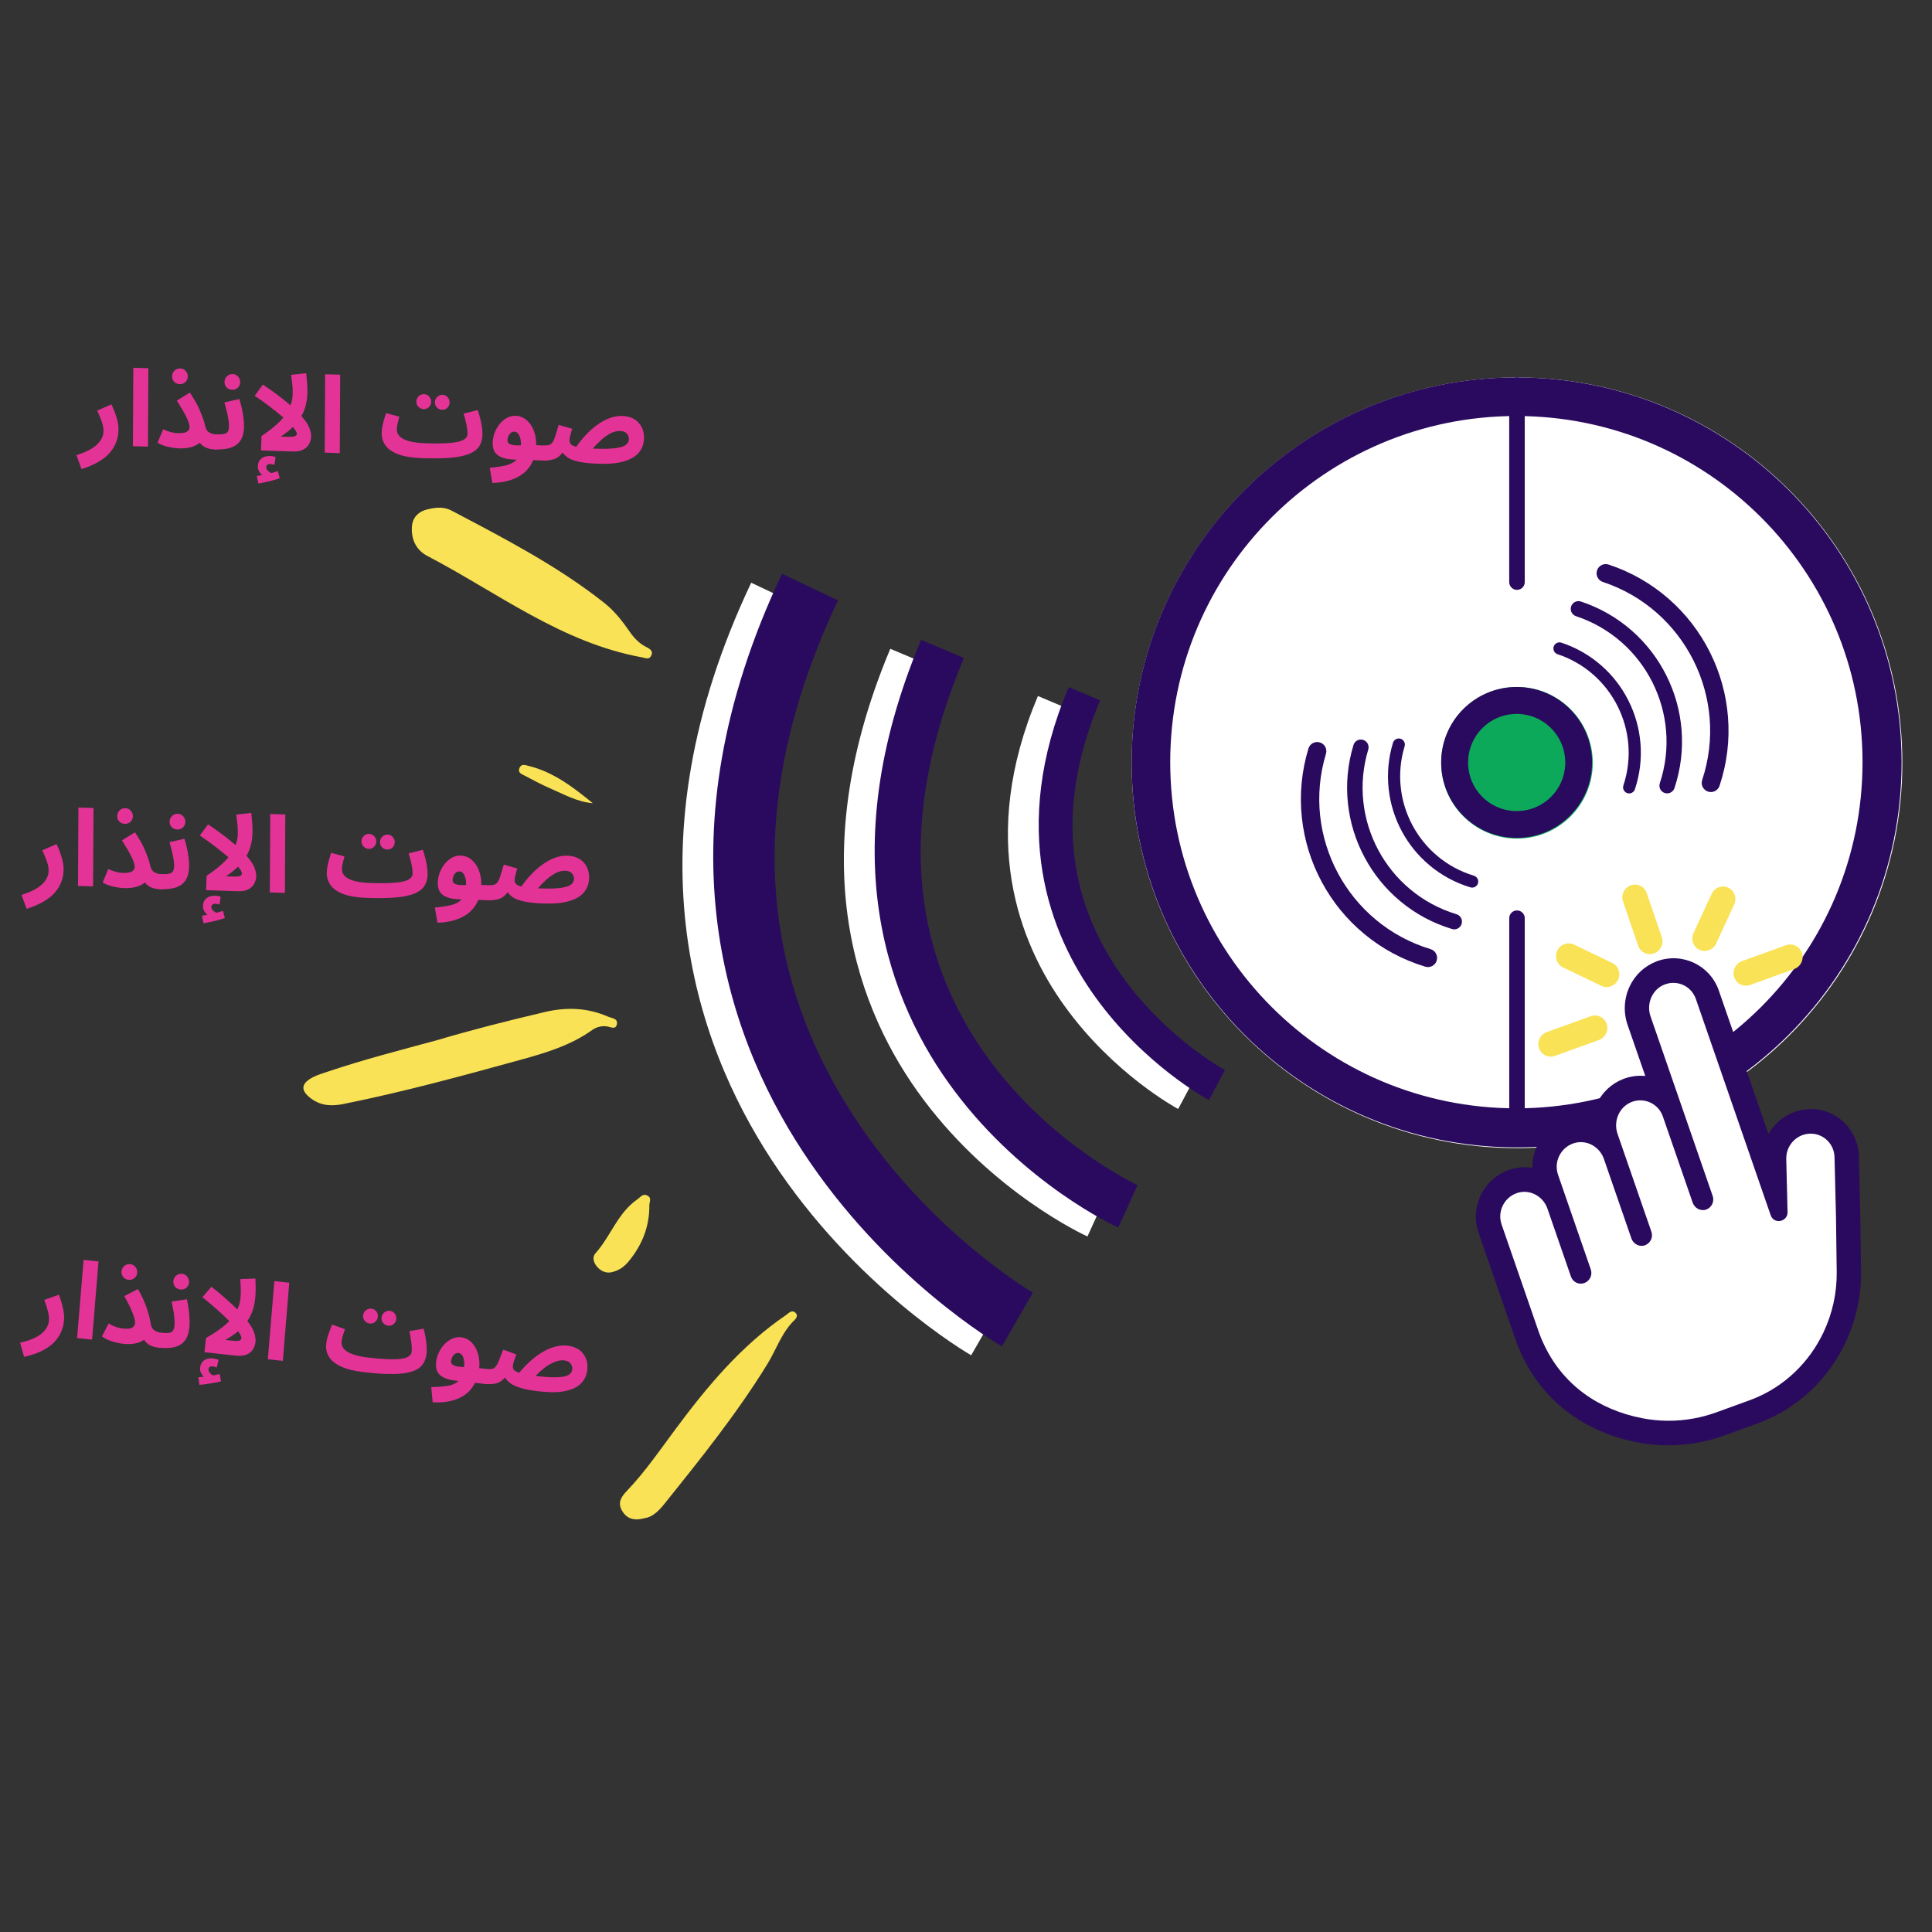 <svg xmlns="http://www.w3.org/2000/svg" xmlns:xlink="http://www.w3.org/1999/xlink" width="500" zoomAndPan="magnify" viewBox="0 0 375 375" height="500" preserveAspectRatio="xMidYMid meet" version="1.2"><rect x="0" y="0" width="375" height="375" fill="#333333" stroke="none"/><defs><clipPath id="b7323c85f7"><path d="M 79 98 L 127 98 L 127 128 L 79 128 Z M 79 98 "/></clipPath><clipPath id="4bb630668f"><path d="M 32.398 110.777 L 116.523 88.613 L 168.203 284.766 L 84.078 306.93 Z M 32.398 110.777 "/></clipPath><clipPath id="17c3fe1d51"><path d="M 32.398 110.777 L 116.523 88.613 L 168.203 284.766 L 84.078 306.93 Z M 32.398 110.777 "/></clipPath><clipPath id="c131e6d512"><path d="M 58 195 L 120 195 L 120 215 L 58 215 Z M 58 195 "/></clipPath><clipPath id="9bfc3c3140"><path d="M 32.398 110.777 L 116.523 88.613 L 168.203 284.766 L 84.078 306.93 Z M 32.398 110.777 "/></clipPath><clipPath id="22e9c21fc3"><path d="M 32.398 110.777 L 116.523 88.613 L 168.203 284.766 L 84.078 306.93 Z M 32.398 110.777 "/></clipPath><clipPath id="ccfbd16c1b"><path d="M 120 254 L 155 254 L 155 295 L 120 295 Z M 120 254 "/></clipPath><clipPath id="a93916e885"><path d="M 32.398 110.777 L 116.523 88.613 L 168.203 284.766 L 84.078 306.93 Z M 32.398 110.777 "/></clipPath><clipPath id="1dc0281c42"><path d="M 32.398 110.777 L 116.523 88.613 L 168.203 284.766 L 84.078 306.93 Z M 32.398 110.777 "/></clipPath><clipPath id="72be8917ab"><path d="M 115 231 L 127 231 L 127 248 L 115 248 Z M 115 231 "/></clipPath><clipPath id="e083154fe3"><path d="M 32.398 110.777 L 116.523 88.613 L 168.203 284.766 L 84.078 306.93 Z M 32.398 110.777 "/></clipPath><clipPath id="b46ee524d2"><path d="M 32.398 110.777 L 116.523 88.613 L 168.203 284.766 L 84.078 306.93 Z M 32.398 110.777 "/></clipPath><clipPath id="ef0965c144"><path d="M 100 148 L 116 148 L 116 156 L 100 156 Z M 100 148 "/></clipPath><clipPath id="6ac23eb2bd"><path d="M 32.398 110.777 L 116.523 88.613 L 168.203 284.766 L 84.078 306.93 Z M 32.398 110.777 "/></clipPath><clipPath id="8e00a469fd"><path d="M 32.398 110.777 L 116.523 88.613 L 168.203 284.766 L 84.078 306.93 Z M 32.398 110.777 "/></clipPath><clipPath id="3ab1bda99c"><path d="M 132 113 L 232 113 L 232 264 L 132 264 Z M 132 113 "/></clipPath><clipPath id="d5152dfc3f"><path d="M 242.836 247.539 L 153.484 273.426 L 109.98 123.266 L 199.332 97.379 Z M 242.836 247.539 "/></clipPath><clipPath id="5cec49b758"><path d="M 242.836 247.539 L 153.484 273.426 L 109.98 123.266 L 199.332 97.379 Z M 242.836 247.539 "/></clipPath><clipPath id="3bc1f32c25"><path d="M 138 111 L 238 111 L 238 262 L 138 262 Z M 138 111 "/></clipPath><clipPath id="cba229c0e7"><path d="M 248.809 245.809 L 159.457 271.695 L 115.957 121.535 L 205.309 95.648 Z M 248.809 245.809 "/></clipPath><clipPath id="f2c241bdcf"><path d="M 248.809 245.809 L 159.457 271.695 L 115.957 121.535 L 205.309 95.648 Z M 248.809 245.809 "/></clipPath><clipPath id="0a6ce83217"><path d="M 219.652 73.262 L 369.242 73.262 L 369.242 222.852 L 219.652 222.852 Z M 219.652 73.262 "/></clipPath><clipPath id="d9df29611e"><path d="M 294.445 73.262 C 253.137 73.262 219.652 106.75 219.652 148.059 C 219.652 189.367 253.137 222.852 294.445 222.852 C 335.754 222.852 369.242 189.367 369.242 148.059 C 369.242 106.75 335.754 73.262 294.445 73.262 Z M 294.445 73.262 "/></clipPath><clipPath id="9d3835cc8f"><path d="M 219.652 73.262 L 369.098 73.262 L 369.098 222.707 L 219.652 222.707 Z M 219.652 73.262 "/></clipPath><clipPath id="ac96e4fcd9"><path d="M 294.375 73.262 C 253.105 73.262 219.652 106.719 219.652 147.984 C 219.652 189.254 253.105 222.707 294.375 222.707 C 335.641 222.707 369.098 189.254 369.098 147.984 C 369.098 106.719 335.641 73.262 294.375 73.262 Z M 294.375 73.262 "/></clipPath><clipPath id="1b44c1ff5c"><path d="M 279.73 133.344 L 309.16 133.344 L 309.16 162.773 L 279.73 162.773 Z M 279.73 133.344 "/></clipPath><clipPath id="1aaa3f1ab1"><path d="M 294.445 133.344 C 286.32 133.344 279.73 139.93 279.73 148.059 C 279.73 156.184 286.32 162.773 294.445 162.773 C 302.574 162.773 309.16 156.184 309.16 148.059 C 309.16 139.93 302.574 133.344 294.445 133.344 Z M 294.445 133.344 "/></clipPath><clipPath id="a1eb4cfd54"><path d="M 279.73 133.344 L 309.016 133.344 L 309.016 162.629 L 279.73 162.629 Z M 279.73 133.344 "/></clipPath><clipPath id="89c6e78558"><path d="M 294.375 133.344 C 286.285 133.344 279.73 139.898 279.73 147.988 C 279.73 156.074 286.285 162.629 294.375 162.629 C 302.461 162.629 309.016 156.074 309.016 147.988 C 309.016 139.898 302.461 133.344 294.375 133.344 Z M 294.375 133.344 "/></clipPath><clipPath id="1c0a6b0e1b"><path d="M 301 124 L 319 124 L 319 155 L 301 155 Z M 301 124 "/></clipPath><clipPath id="bbc6917da3"><path d="M 301.945 124.371 L 324.426 131.832 L 316.965 154.312 L 294.484 146.852 Z M 301.945 124.371 "/></clipPath><clipPath id="be9f1312fb"><path d="M 301.945 124.371 L 324.426 131.832 L 316.965 154.312 L 294.484 146.852 Z M 301.945 124.371 "/></clipPath><clipPath id="3f490c8636"><path d="M 304 116 L 327 116 L 327 154 L 304 154 Z M 304 116 "/></clipPath><clipPath id="0cf27a1df4"><path d="M 305.43 116.281 L 334.043 125.777 L 324.543 154.391 L 295.93 144.895 Z M 305.43 116.281 "/></clipPath><clipPath id="7d0ad4739f"><path d="M 305.43 116.281 L 334.043 125.777 L 324.543 154.391 L 295.93 144.895 Z M 305.43 116.281 "/></clipPath><clipPath id="65be3f47d9"><path d="M 309 109 L 336 109 L 336 154 L 309 154 Z M 309 109 "/></clipPath><clipPath id="3d81c81ac7"><path d="M 310.543 109.02 L 344.469 120.281 L 333.207 154.207 L 299.281 142.945 Z M 310.543 109.02 "/></clipPath><clipPath id="4bad3f448c"><path d="M 310.543 109.02 L 344.469 120.281 L 333.207 154.207 L 299.281 142.945 Z M 310.543 109.02 "/></clipPath><clipPath id="17d94064e6"><path d="M 269 143 L 287 143 L 287 173 L 269 173 Z M 269 143 "/></clipPath><clipPath id="1cd86b6674"><path d="M 286.535 172.574 L 263.859 165.719 L 270.715 143.047 L 293.391 149.902 Z M 286.535 172.574 "/></clipPath><clipPath id="66736f65b3"><path d="M 286.535 172.574 L 263.859 165.719 L 270.715 143.047 L 293.391 149.902 Z M 286.535 172.574 "/></clipPath><clipPath id="1b148e98a6"><path d="M 261 143 L 284 143 L 284 181 L 261 181 Z M 261 143 "/></clipPath><clipPath id="4711dee8df"><path d="M 283.27 180.758 L 254.414 172.031 L 263.141 143.172 L 291.996 151.898 Z M 283.27 180.758 "/></clipPath><clipPath id="af93eedae8"><path d="M 283.27 180.758 L 254.414 172.031 L 263.141 143.172 L 291.996 151.898 Z M 283.27 180.758 "/></clipPath><clipPath id="a5f398fd80"><path d="M 252 144 L 279 144 L 279 188 L 252 188 Z M 252 144 "/></clipPath><clipPath id="eb892d18cd"><path d="M 278.348 188.148 L 244.133 177.801 L 254.477 143.586 L 288.691 153.934 Z M 278.348 188.148 "/></clipPath><clipPath id="7e8a2ba711"><path d="M 278.348 188.148 L 244.133 177.801 L 254.477 143.586 L 288.691 153.934 Z M 278.348 188.148 "/></clipPath><clipPath id="808f61ac54"><path d="M 288 188 L 359 188 L 359 279 L 288 279 Z M 288 188 "/></clipPath><clipPath id="8d89c7a06f"><path d="M 267.758 257.742 L 313.102 161.512 L 388.293 196.941 L 342.949 293.172 Z M 267.758 257.742 "/></clipPath><clipPath id="efcf33ab6c"><path d="M 313.066 161.586 L 267.723 257.812 L 342.914 293.246 L 388.258 197.016 Z M 313.066 161.586 "/></clipPath><clipPath id="a39f979036"><path d="M 286 185 L 362 185 L 362 281 L 286 281 Z M 286 185 "/></clipPath><clipPath id="6a2e39e036"><path d="M 267.758 257.742 L 313.102 161.512 L 388.293 196.941 L 342.949 293.172 Z M 267.758 257.742 "/></clipPath><clipPath id="d66c706b0a"><path d="M 313.066 161.586 L 267.723 257.812 L 342.914 293.246 L 388.258 197.016 Z M 313.066 161.586 "/></clipPath><clipPath id="b9c571623a"><path d="M 312.27 179.043 L 273.895 260.477 L 342.938 293.008 L 381.309 211.574 Z M 312.27 179.043 "/></clipPath><clipPath id="91aaf19902"><path d="M 314 171 L 323 171 L 323 186 L 314 186 Z M 314 171 "/></clipPath><clipPath id="62e88a126d"><path d="M 267.758 257.742 L 313.102 161.512 L 388.293 196.941 L 342.949 293.172 Z M 267.758 257.742 "/></clipPath><clipPath id="032d149e95"><path d="M 313.066 161.586 L 267.723 257.812 L 342.914 293.246 L 388.258 197.016 Z M 313.066 161.586 "/></clipPath><clipPath id="15c8189cd7"><path d="M 316.121 170.867 L 311.184 181.348 L 321.453 186.188 L 326.391 175.707 Z M 316.121 170.867 "/></clipPath><clipPath id="66c7325574"><path d="M 315.133 173.109 C 315.41 172.52 315.902 172.07 316.508 171.844 C 316.512 171.844 316.516 171.844 316.52 171.844 C 317.785 171.383 319.172 172.043 319.613 173.316 L 322.559 181.906 C 322.773 182.52 322.734 183.188 322.449 183.781 C 322.168 184.371 321.68 184.816 321.074 185.043 C 321.07 185.043 321.066 185.047 321.062 185.047 C 320.449 185.27 319.793 185.238 319.207 184.961 C 318.621 184.684 318.184 184.188 317.969 183.57 L 315.023 174.984 C 314.809 174.367 314.848 173.703 315.133 173.109 Z M 315.133 173.109 "/></clipPath><clipPath id="9d4d5ec78d"><path d="M 316.121 170.867 L 311.184 181.348 L 321.453 186.188 L 326.391 175.707 Z M 316.121 170.867 "/></clipPath><clipPath id="1bb585611b"><path d="M 315.133 173.109 C 315.41 172.52 315.902 172.07 316.508 171.844 C 316.512 171.844 316.516 171.844 316.52 171.844 C 317.785 171.383 319.172 172.043 319.613 173.316 L 322.559 181.906 C 322.773 182.52 322.734 183.188 322.449 183.781 C 322.168 184.371 321.68 184.816 321.074 185.043 C 321.07 185.043 321.066 185.047 321.062 185.047 C 320.449 185.27 319.793 185.238 319.207 184.961 C 318.621 184.684 318.184 184.188 317.969 183.57 L 315.023 174.984 C 314.809 174.367 314.848 173.703 315.133 173.109 "/></clipPath><clipPath id="eb84b157be"><path d="M 302 183 L 315 183 L 315 192 L 302 192 Z M 302 183 "/></clipPath><clipPath id="4af8e0898d"><path d="M 267.758 257.742 L 313.102 161.512 L 388.293 196.941 L 342.949 293.172 Z M 267.758 257.742 "/></clipPath><clipPath id="e8913dfe0c"><path d="M 313.066 161.586 L 267.723 257.812 L 342.914 293.246 L 388.258 197.016 Z M 313.066 161.586 "/></clipPath><clipPath id="ec39ea8dea"><path d="M 303.324 182.258 L 301.152 186.867 L 313.102 192.496 L 315.273 187.887 Z M 303.324 182.258 "/></clipPath><clipPath id="8a218f1984"><path d="M 303.391 187.781 C 302.184 187.207 301.676 185.742 302.262 184.52 C 302.844 183.293 304.301 182.766 305.508 183.34 L 312.945 186.914 C 314.148 187.484 314.656 188.949 314.07 190.176 C 313.781 190.785 313.277 191.219 312.695 191.434 C 312.105 191.652 311.434 191.645 310.828 191.355 Z M 303.391 187.781 "/></clipPath><clipPath id="4336600252"><path d="M 303.324 182.258 L 301.152 186.867 L 313.102 192.496 L 315.273 187.887 Z M 303.324 182.258 "/></clipPath><clipPath id="f1de79ed25"><path d="M 303.391 187.781 C 302.184 187.207 301.676 185.742 302.262 184.52 C 302.844 183.293 304.301 182.766 305.508 183.34 L 312.945 186.914 C 314.148 187.484 314.656 188.949 314.07 190.176 C 313.781 190.785 313.277 191.219 312.695 191.434 C 312.105 191.652 311.434 191.645 310.828 191.355 L 303.391 187.781 "/></clipPath><clipPath id="c63b1f88a6"><path d="M 328 172 L 337 172 L 337 185 L 328 185 Z M 328 172 "/></clipPath><clipPath id="5b6cc7df16"><path d="M 267.758 257.742 L 313.102 161.512 L 388.293 196.941 L 342.949 293.172 Z M 267.758 257.742 "/></clipPath><clipPath id="8080753c25"><path d="M 313.066 161.586 L 267.723 257.812 L 342.914 293.246 L 388.258 197.016 Z M 313.066 161.586 "/></clipPath><clipPath id="88e131aa20"><path d="M 333.129 171.195 L 327.398 183.355 L 332.012 185.527 L 337.738 173.371 Z M 333.129 171.195 "/></clipPath><clipPath id="2340f3d9d7"><path d="M 332.352 173.215 L 331.02 176.043 L 331.039 176.055 L 332.375 173.223 Z M 332.441 173.078 L 329.676 178.945 L 329.695 178.957 L 332.461 173.086 Z M 332.512 172.98 L 328.621 181.238 L 328.641 181.25 L 332.535 172.992 Z M 332.574 172.906 L 328.555 181.438 L 328.574 181.449 L 332.594 172.918 Z M 332.625 172.855 L 328.516 181.574 L 328.535 181.582 L 332.645 172.863 Z M 332.676 172.801 L 328.496 181.668 L 328.516 181.676 L 332.695 172.812 Z M 332.727 172.75 L 328.477 181.762 L 328.5 181.77 L 332.746 172.758 Z M 332.773 172.695 L 328.457 181.855 L 328.48 181.863 L 332.797 172.707 Z M 332.816 172.664 L 328.461 181.906 L 328.48 181.918 L 332.836 172.672 Z M 332.855 172.633 L 328.453 181.98 L 328.473 181.988 L 332.879 172.641 Z M 332.898 172.598 L 328.441 182.051 L 328.465 182.062 L 332.918 172.609 Z M 332.938 172.566 L 328.445 182.105 L 328.465 182.113 L 332.957 172.578 Z M 332.98 172.535 L 328.445 182.156 L 328.465 182.164 L 333 172.543 Z M 333.02 172.504 L 328.445 182.207 L 328.469 182.219 L 333.039 172.512 Z M 333.059 172.473 L 328.445 182.258 L 328.469 182.27 L 333.082 172.48 Z M 333.09 172.461 L 328.449 182.312 L 328.469 182.32 L 333.113 172.469 Z M 333.133 172.43 L 328.449 182.363 L 328.473 182.371 L 333.152 172.438 Z M 333.172 172.395 L 328.461 182.395 L 328.48 182.402 L 333.195 172.406 Z M 333.203 172.383 L 328.461 182.445 L 328.484 182.457 L 333.223 172.395 Z M 333.234 172.371 L 328.465 182.496 L 328.484 182.508 L 333.254 172.383 Z M 333.273 172.34 L 328.473 182.527 L 328.496 182.539 L 333.297 172.352 Z M 333.305 172.332 L 328.477 182.582 L 328.496 182.59 L 333.328 172.34 Z M 333.336 172.32 L 328.488 182.609 L 328.508 182.621 L 333.359 172.328 Z M 333.379 172.289 L 328.5 182.641 L 328.52 182.652 L 333.398 172.297 Z M 333.406 172.277 L 328.5 182.691 L 328.52 182.703 L 333.43 172.285 Z M 333.438 172.266 L 328.512 182.723 L 328.531 182.734 L 333.461 172.277 Z M 333.469 172.254 L 328.523 182.754 L 328.543 182.766 L 333.492 172.266 Z M 333.5 172.242 L 328.531 182.785 L 328.555 182.797 L 333.523 172.254 Z M 333.531 172.23 L 328.535 182.836 L 328.555 182.848 L 333.551 172.242 Z M 333.57 172.199 L 328.543 182.867 L 328.566 182.879 L 333.594 172.211 Z M 333.602 172.188 L 328.555 182.898 L 328.578 182.91 L 333.625 172.199 Z M 333.625 172.199 L 328.566 182.93 L 328.586 182.941 L 333.645 172.207 Z M 333.656 172.188 L 328.578 182.961 L 328.598 182.973 L 333.676 172.195 Z M 333.688 172.176 L 328.59 182.992 L 328.609 183 L 333.707 172.188 Z M 333.715 172.164 L 328.602 183.023 L 328.621 183.031 L 333.738 172.176 Z M 333.746 172.156 L 328.609 183.055 L 328.633 183.062 L 333.77 172.164 Z M 333.777 172.145 L 328.621 183.086 L 328.645 183.094 L 333.801 172.152 Z M 333.809 172.133 L 328.633 183.117 L 328.656 183.125 L 333.832 172.141 Z M 333.84 172.121 L 328.645 183.145 L 328.664 183.156 L 333.859 172.129 Z M 333.871 172.109 L 328.656 183.176 L 328.699 183.195 L 333.914 172.129 Z M 333.922 172.109 L 328.688 183.219 L 328.707 183.227 L 333.941 172.117 Z M 333.953 172.098 L 328.699 183.25 L 328.719 183.258 L 333.973 172.109 Z M 333.984 172.086 L 328.711 183.281 L 328.73 183.289 L 334.004 172.098 Z M 334.004 172.098 L 328.719 183.309 L 328.742 183.32 L 334.027 172.105 Z M 334.035 172.086 L 328.742 183.32 L 328.762 183.328 L 334.059 172.094 Z M 334.066 172.074 L 328.754 183.352 L 328.773 183.359 L 334.086 172.082 Z M 334.086 172.082 L 328.762 183.383 L 328.785 183.391 L 334.109 172.094 Z M 334.117 172.074 L 328.773 183.414 L 328.797 183.422 L 334.141 172.082 Z M 334.148 172.062 L 328.797 183.422 L 328.816 183.434 L 334.172 172.07 Z M 334.172 172.07 L 328.809 183.453 L 328.828 183.465 L 334.191 172.082 Z M 334.203 172.059 L 328.828 183.465 L 328.848 183.473 L 334.223 172.07 Z M 334.23 172.051 L 328.84 183.492 L 328.859 183.504 L 334.254 172.059 Z M 334.254 172.059 L 328.852 183.523 L 328.871 183.535 L 334.273 172.07 Z M 334.285 172.047 L 328.871 183.535 L 328.891 183.543 L 334.305 172.059 Z M 334.305 172.059 L 328.883 183.566 L 328.902 183.578 L 334.328 172.066 Z M 334.336 172.047 L 328.902 183.578 L 328.926 183.586 L 334.355 172.059 Z M 334.355 172.059 L 328.914 183.605 L 328.934 183.617 L 334.379 172.066 Z M 334.387 172.047 L 328.926 183.637 L 328.969 183.656 L 334.43 172.066 Z M 334.438 172.043 L 328.957 183.68 L 329 183.699 L 334.48 172.062 Z M 334.492 172.043 L 329 183.699 L 329.02 183.707 L 334.512 172.055 Z M 334.512 172.055 L 329.012 183.73 L 329.051 183.75 L 334.555 172.074 Z M 334.562 172.051 L 329.043 183.77 L 329.086 183.789 L 334.605 172.07 Z M 334.617 172.051 L 329.074 183.809 L 329.117 183.828 L 334.656 172.07 Z M 334.656 172.07 L 329.105 183.852 L 329.129 183.859 L 334.68 172.082 Z M 334.688 172.059 L 329.129 183.859 L 329.168 183.879 L 334.73 172.078 Z M 334.738 172.059 L 329.16 183.902 L 329.223 183.93 L 334.805 172.086 Z M 334.805 172.086 L 329.211 183.953 L 329.234 183.961 L 334.824 172.098 Z M 334.836 172.078 L 329.234 183.961 L 329.277 183.98 L 334.875 172.098 Z M 334.875 172.098 L 329.266 184.004 L 329.309 184.023 L 334.918 172.117 Z M 334.926 172.094 L 329.309 184.023 L 329.348 184.043 L 334.969 172.113 Z M 334.969 172.113 L 329.34 184.062 L 329.383 184.082 L 335.012 172.137 Z M 335.02 172.113 L 329.383 184.082 L 329.426 184.102 L 335.062 172.133 Z M 335.062 172.133 L 329.414 184.125 L 329.52 184.172 L 335.168 172.184 Z M 335.18 172.164 L 329.52 184.172 L 329.559 184.191 L 335.219 172.184 Z M 335.219 172.184 L 329.551 184.215 L 329.762 184.312 L 335.43 172.281 Z M 335.43 172.281 L 329.75 184.332 L 329.98 184.441 L 335.66 172.391 Z M 335.66 172.391 L 329.992 184.422 L 330.094 184.469 L 335.766 172.438 Z M 335.754 172.461 L 330.094 184.469 L 330.137 184.488 L 335.797 172.48 Z M 335.797 172.48 L 330.148 184.469 L 330.23 184.508 L 335.879 172.52 Z M 335.871 172.539 L 330.23 184.508 L 330.293 184.539 L 335.934 172.57 Z M 335.934 172.57 L 330.305 184.516 L 330.324 184.527 L 335.953 172.578 Z M 335.945 172.602 L 330.324 184.527 L 330.387 184.559 L 336.008 172.629 Z M 336.008 172.629 L 330.398 184.535 L 330.418 184.547 L 336.027 172.641 Z M 336.02 172.66 L 330.418 184.547 L 330.461 184.566 L 336.062 172.68 Z M 336.062 172.68 L 330.469 184.543 L 330.512 184.562 L 336.102 172.699 Z M 336.094 172.723 L 330.512 184.562 L 330.535 184.574 L 336.113 172.73 Z M 336.113 172.73 L 330.543 184.555 L 330.562 184.562 L 336.133 172.742 Z M 336.125 172.762 L 330.562 184.562 L 330.605 184.582 L 336.168 172.781 Z M 336.168 172.781 L 330.617 184.562 L 330.637 184.57 L 336.188 172.793 Z M 336.176 172.812 L 330.637 184.57 L 330.68 184.59 L 336.219 172.832 Z M 336.219 172.832 L 330.688 184.57 L 330.711 184.582 L 336.242 172.844 Z M 336.23 172.863 L 330.711 184.582 L 330.75 184.602 L 336.273 172.883 Z M 336.262 172.902 L 330.75 184.602 L 330.773 184.609 L 336.285 172.914 Z M 336.285 172.914 L 330.781 184.59 L 330.805 184.598 L 336.305 172.922 Z M 336.293 172.945 L 330.805 184.598 L 330.824 184.609 L 336.316 172.953 Z M 336.316 172.953 L 330.836 184.59 L 330.855 184.598 L 336.336 172.965 Z M 336.328 172.984 L 330.855 184.598 L 330.875 184.609 L 336.348 172.996 Z M 336.348 172.996 L 330.887 184.586 L 330.906 184.598 L 336.367 173.004 Z M 336.359 173.027 L 330.918 184.574 L 330.957 184.594 L 336.402 173.047 Z M 336.391 173.066 L 330.969 184.574 L 331.012 184.594 L 336.434 173.086 Z M 336.422 173.105 L 331.02 184.574 L 331.043 184.582 L 336.445 173.117 Z M 336.434 173.137 L 331.043 184.582 L 331.062 184.594 L 336.453 173.148 Z M 336.453 173.148 L 331.07 184.57 L 331.094 184.582 L 336.477 173.16 Z M 336.465 173.18 L 331.094 184.582 L 331.113 184.594 L 336.488 173.191 Z M 336.488 173.191 L 331.125 184.57 L 331.145 184.582 L 336.508 173.199 Z M 336.5 173.219 L 331.156 184.559 L 331.176 184.57 L 336.52 173.23 Z M 336.508 173.25 L 331.176 184.57 L 331.195 184.578 L 336.531 173.262 Z M 336.531 173.262 L 331.207 184.559 L 331.227 184.566 L 336.551 173.27 Z M 336.543 173.293 L 331.227 184.566 L 331.25 184.578 L 336.562 173.301 Z M 336.555 173.324 L 331.258 184.559 L 331.277 184.566 L 336.574 173.332 Z M 336.562 173.352 L 331.289 184.547 L 331.332 184.566 L 336.605 173.375 Z M 336.594 173.395 L 331.34 184.543 L 331.363 184.555 L 336.617 173.402 Z M 336.605 173.426 L 331.371 184.535 L 331.395 184.543 L 336.629 173.434 Z M 336.617 173.457 L 331.402 184.523 L 331.422 184.531 L 336.641 173.465 Z M 336.629 173.488 L 331.434 184.512 L 331.453 184.523 L 336.648 173.496 Z M 336.641 173.52 L 331.453 184.523 L 331.477 184.531 L 336.66 173.527 Z M 336.66 173.527 L 331.484 184.512 L 331.508 184.52 L 336.684 173.539 Z M 336.672 173.559 L 331.516 184.5 L 331.539 184.508 L 336.691 173.566 Z M 336.684 173.59 L 331.547 184.488 L 331.566 184.5 L 336.703 173.598 Z M 336.695 173.621 L 331.566 184.5 L 331.59 184.508 L 336.715 173.629 Z M 336.707 173.652 L 331.598 184.488 L 331.621 184.496 L 336.727 173.66 Z M 336.715 173.68 L 331.629 184.477 L 331.652 184.488 L 336.738 173.691 Z M 336.727 173.711 L 331.66 184.465 L 331.684 184.477 L 336.75 173.723 Z M 336.738 173.742 L 331.691 184.453 L 331.711 184.465 L 336.758 173.754 Z M 336.738 173.793 L 331.723 184.441 L 331.742 184.453 L 336.762 173.805 Z M 336.75 173.824 L 331.754 184.434 L 331.773 184.441 L 336.77 173.836 Z M 336.762 173.855 L 331.785 184.422 L 331.805 184.43 L 336.781 173.867 Z M 336.773 173.887 L 331.824 184.387 L 331.848 184.398 L 336.793 173.898 Z M 336.785 173.918 L 331.855 184.379 L 331.875 184.387 L 336.805 173.926 Z M 336.785 173.969 L 331.887 184.367 L 331.906 184.375 L 336.805 173.98 Z M 336.797 174 L 331.918 184.355 L 331.938 184.367 L 336.816 174.012 Z M 336.809 174.031 L 331.957 184.324 L 331.98 184.332 L 336.828 174.043 Z M 336.809 174.082 L 331.988 184.312 L 332.012 184.324 L 336.828 174.094 Z M 336.82 174.113 L 332.02 184.301 L 332.039 184.312 L 336.84 174.125 Z M 336.82 174.168 L 332.059 184.27 L 332.082 184.277 L 336.844 174.176 Z M 336.832 174.195 L 332.09 184.258 L 332.113 184.266 L 336.852 174.207 Z M 336.832 174.25 L 332.121 184.246 L 332.145 184.258 L 336.855 174.258 Z M 336.836 174.301 L 332.164 184.215 L 332.184 184.227 L 336.855 174.312 Z M 336.848 174.332 L 332.203 184.184 L 332.223 184.191 L 336.867 174.34 Z M 336.848 174.383 L 332.242 184.152 L 332.266 184.16 L 336.867 174.395 Z M 336.848 174.434 L 332.285 184.117 L 332.305 184.129 L 336.867 174.445 Z M 336.848 174.488 L 332.324 184.086 L 332.348 184.098 L 336.871 174.496 Z M 336.852 174.539 L 332.367 184.055 L 332.387 184.066 L 336.871 174.547 Z M 336.844 174.613 L 332.406 184.023 L 332.43 184.031 L 336.863 174.621 Z M 336.844 174.664 L 332.438 184.012 L 332.457 184.023 L 336.863 174.672 Z M 336.836 174.734 L 332.477 183.98 L 332.5 183.988 L 336.855 174.746 Z M 336.824 174.809 L 332.527 183.926 L 332.551 183.938 L 336.848 174.82 Z M 336.816 174.883 L 332.578 183.875 L 332.602 183.883 L 336.84 174.891 Z M 336.797 174.977 L 332.629 183.82 L 332.652 183.832 L 336.82 174.984 Z M 336.781 175.07 L 332.691 183.746 L 332.711 183.758 L 336.801 175.078 Z M 336.73 175.227 L 332.742 183.695 L 332.762 183.703 L 336.754 175.234 Z M 336.664 175.422 L 332.793 183.641 L 332.812 183.648 L 336.684 175.434 Z M 335.5 177.949 L 332.863 183.547 L 332.883 183.555 L 335.52 177.961 Z M 334.156 180.852 L 332.953 183.41 L 332.973 183.418 L 334.18 180.863 Z M 334.156 180.852 "/></clipPath><clipPath id="8d8109bd0a"><path d="M 333.227 170.988 L 327.398 183.355 L 332.012 185.527 L 337.84 173.16 Z M 333.227 170.988 "/></clipPath><clipPath id="585f69ca94"><path d="M 332.219 173.5 C 332.793 172.27 334.246 171.73 335.453 172.293 C 336.664 172.855 337.184 174.316 336.613 175.543 L 333.094 183.156 C 332.805 183.773 332.293 184.215 331.703 184.434 C 331.121 184.648 330.461 184.641 329.859 184.359 C 328.648 183.797 328.129 182.336 328.699 181.109 Z M 332.219 173.5 "/></clipPath><clipPath id="ba039ceec4"><path d="M 298 197 L 312 197 L 312 206 L 298 206 Z M 298 197 "/></clipPath><clipPath id="ae0d5c7826"><path d="M 267.758 257.742 L 313.102 161.512 L 388.293 196.941 L 342.949 293.172 Z M 267.758 257.742 "/></clipPath><clipPath id="a4eea7ff35"><path d="M 313.066 161.586 L 267.723 257.812 L 342.914 293.246 L 388.258 197.016 Z M 313.066 161.586 "/></clipPath><clipPath id="16164699a6"><path d="M 302.652 193.465 L 297.715 203.945 L 307.988 208.785 L 312.926 198.305 Z M 302.652 193.465 "/></clipPath><clipPath id="4d9e5cc14f"><path d="M 298.828 201.598 C 299.109 201.004 299.602 200.562 300.219 200.332 L 308.758 197.25 C 309.367 197.027 310.027 197.059 310.613 197.336 C 311.195 197.613 311.637 198.109 311.848 198.723 C 312.289 199.992 311.621 201.398 310.359 201.863 C 310.359 201.863 310.355 201.863 310.352 201.867 L 301.812 204.945 C 300.547 205.406 299.16 204.742 298.719 203.473 C 298.508 202.855 298.547 202.191 298.828 201.598 Z M 298.828 201.598 "/></clipPath><clipPath id="4de7e5f4c0"><path d="M 302.652 193.465 L 297.715 203.945 L 307.988 208.785 L 312.926 198.305 Z M 302.652 193.465 "/></clipPath><clipPath id="a631acb240"><path d="M 298.828 201.598 C 299.109 201.004 299.602 200.562 300.219 200.332 L 308.758 197.25 C 309.367 197.027 310.027 197.059 310.613 197.336 C 311.195 197.613 311.637 198.109 311.848 198.723 C 312.289 199.992 311.621 201.398 310.359 201.863 C 310.359 201.863 310.355 201.863 310.352 201.867 L 301.812 204.945 C 300.547 205.406 299.16 204.742 298.719 203.473 C 298.508 202.855 298.547 202.191 298.828 201.598 "/></clipPath><clipPath id="851f556e89"><path d="M 336 183 L 350 183 L 350 192 L 336 192 Z M 336 183 "/></clipPath><clipPath id="767faeed4b"><path d="M 267.758 257.742 L 313.102 161.512 L 388.293 196.941 L 342.949 293.172 Z M 267.758 257.742 "/></clipPath><clipPath id="d8f59f3979"><path d="M 313.066 161.586 L 267.723 257.812 L 342.914 293.246 L 388.258 197.016 Z M 313.066 161.586 "/></clipPath><clipPath id="8c8f855991"><path d="M 340.473 179.523 L 335.535 190.004 L 346.016 194.945 L 350.953 184.465 Z M 340.473 179.523 "/></clipPath><clipPath id="cfd36414e5"><path d="M 338.105 186.562 C 338.109 186.559 338.113 186.559 338.117 186.555 L 346.656 183.477 C 347.266 183.254 347.926 183.285 348.512 183.562 C 349.094 183.84 349.535 184.332 349.746 184.949 C 349.961 185.566 349.922 186.23 349.641 186.824 C 349.359 187.414 348.871 187.863 348.258 188.086 C 348.258 188.09 348.254 188.09 348.25 188.09 L 339.711 191.172 C 339.098 191.395 338.438 191.363 337.855 191.086 C 337.27 190.809 336.832 190.316 336.617 189.699 C 336.406 189.082 336.441 188.414 336.727 187.824 C 337.008 187.23 337.496 186.785 338.105 186.562 Z M 338.105 186.562 "/></clipPath><clipPath id="8bb951df7d"><path d="M 340.473 179.523 L 335.535 190.004 L 346.016 194.945 L 350.953 184.465 Z M 340.473 179.523 "/></clipPath><clipPath id="315959f372"><path d="M 338.105 186.562 C 338.109 186.559 338.113 186.559 338.117 186.555 L 346.656 183.477 C 347.266 183.254 347.926 183.285 348.512 183.562 C 349.094 183.84 349.535 184.332 349.746 184.949 C 349.961 185.566 349.922 186.23 349.641 186.824 C 349.359 187.414 348.871 187.863 348.258 188.086 C 348.258 188.09 348.254 188.09 348.25 188.09 L 339.711 191.172 C 339.098 191.395 338.438 191.363 337.855 191.086 C 337.27 190.809 336.832 190.316 336.617 189.699 C 336.406 189.082 336.441 188.414 336.727 187.824 C 337.008 187.23 337.496 186.785 338.105 186.562 "/></clipPath></defs><g id="840387d050"><g clip-rule="nonzero" clip-path="url(#b7323c85f7)"><g clip-rule="nonzero" clip-path="url(#4bb630668f)"><g clip-rule="nonzero" clip-path="url(#17c3fe1d51)"><path style=" stroke:none;fill-rule:evenodd;fill:#f9e255;fill-opacity:1;" d="M 82.629 98.957 C 84.844 98.352 86.312 98.406 87.645 99.109 C 97.879 104.504 108.168 109.809 117.305 117.035 C 119.34 118.648 120.871 120.656 122.332 122.762 C 123.172 123.961 124.195 124.988 125.555 125.648 C 126.215 125.969 126.887 126.465 126.348 127.359 C 125.922 128.07 125.289 127.711 124.652 127.598 C 108.996 124.77 96.578 115.023 82.938 107.902 C 80.746 106.758 79.77 104.645 79.957 102.16 C 80.117 100.117 81.609 99.254 82.629 98.957 Z M 82.629 98.957 "/></g></g></g><g clip-rule="nonzero" clip-path="url(#c131e6d512)"><g clip-rule="nonzero" clip-path="url(#9bfc3c3140)"><g clip-rule="nonzero" clip-path="url(#22e9c21fc3)"><path style=" stroke:none;fill-rule:evenodd;fill:#f9e255;fill-opacity:1;" d="M 84.867 201.887 C 91.762 199.836 98.734 198.09 105.734 196.438 C 109.949 195.441 114.027 195.59 118.02 197.328 C 118.727 197.637 119.918 197.664 119.75 198.723 C 119.555 199.992 118.496 199.305 117.758 199.215 C 116.715 199.094 115.758 199.344 114.918 199.945 C 110.836 202.859 106.113 204.305 101.391 205.609 C 89.898 208.781 78.398 211.922 66.703 214.277 C 64.453 214.73 62.383 214.68 60.457 213.277 C 58.266 211.688 58.352 210.297 60.816 209.051 C 61.699 208.602 62.676 208.32 63.621 208.004 C 70.609 205.641 77.758 203.824 84.867 201.887 Z M 84.867 201.887 "/></g></g></g><g clip-rule="nonzero" clip-path="url(#ccfbd16c1b)"><g clip-rule="nonzero" clip-path="url(#a93916e885)"><g clip-rule="nonzero" clip-path="url(#1dc0281c42)"><path style=" stroke:none;fill-rule:evenodd;fill:#f9e255;fill-opacity:1;" d="M 125.211 294.656 C 123.09 295.254 121.613 294.816 120.691 293.141 C 119.824 291.57 120.66 290.445 121.75 289.301 C 125.273 285.609 128.145 281.387 131.184 277.301 C 137.336 269.02 143.906 261.16 152.527 255.281 C 153.113 254.883 153.629 254.145 154.395 254.809 C 154.93 255.27 154.602 255.852 154.203 256.234 C 151.707 258.637 150.688 261.941 148.93 264.793 C 143.043 274.348 136.039 283.078 129.035 291.809 C 127.961 293.148 126.734 294.438 125.211 294.656 Z M 125.211 294.656 "/></g></g></g><g clip-rule="nonzero" clip-path="url(#72be8917ab)"><g clip-rule="nonzero" clip-path="url(#e083154fe3)"><g clip-rule="nonzero" clip-path="url(#b46ee524d2)"><path style=" stroke:none;fill-rule:evenodd;fill:#f9e255;fill-opacity:1;" d="M 119.047 246.848 C 117.977 247.215 116.871 246.934 115.988 245.98 C 115.246 245.184 114.855 244.07 115.602 243.238 C 118.562 239.922 119.93 235.367 123.773 232.742 C 124.355 232.344 124.77 231.605 125.641 232.047 C 126.574 232.52 126.027 233.285 126.035 233.965 C 126.074 238.074 124.641 241.629 122.078 244.766 C 121.312 245.699 120.422 246.461 119.047 246.848 Z M 119.047 246.848 "/></g></g></g><g clip-rule="nonzero" clip-path="url(#ef0965c144)"><g clip-rule="nonzero" clip-path="url(#6ac23eb2bd)"><g clip-rule="nonzero" clip-path="url(#8e00a469fd)"><path style=" stroke:none;fill-rule:evenodd;fill:#f9e255;fill-opacity:1;" d="M 115.066 155.902 C 111.996 155.645 109.422 154.152 106.734 153 C 105.074 152.285 103.48 151.406 101.871 150.57 C 101.258 150.25 100.406 149.992 100.859 149.004 C 101.223 148.207 101.945 148.5 102.527 148.645 C 107.402 149.812 111.254 152.801 115.066 155.902 Z M 115.066 155.902 "/></g></g></g><g clip-rule="nonzero" clip-path="url(#3ab1bda99c)"><g clip-rule="nonzero" clip-path="url(#d5152dfc3f)"><g clip-rule="nonzero" clip-path="url(#5cec49b758)"><path style=" stroke:none;fill-rule:nonzero;fill:#ffffff;fill-opacity:1;" d="M 201.461 135.094 L 207.566 137.676 C 199.137 157.551 200.648 175.652 212.008 191.449 C 220.586 203.348 231.676 209.355 231.793 209.418 L 228.68 215.254 C 228.176 214.98 216.109 208.41 206.664 195.305 C 197.836 183.09 189.785 162.695 201.461 135.094 Z M 179.211 213.387 C 192.781 231.531 210.328 239.66 211.074 239.996 L 214.828 231.766 C 214.672 231.684 198.383 224.098 186.227 207.684 C 170.137 185.984 168.422 159.664 181.121 129.43 L 172.805 125.93 C 155.262 167.699 166.609 196.551 179.211 213.387 Z M 149.75 225.102 C 165.957 249.887 187.609 262.539 188.504 263.059 L 194.508 252.621 C 194.312 252.516 174.457 240.898 159.824 218.516 C 140.352 188.738 139.277 154.992 156.688 118.266 L 145.809 113.105 C 121.762 163.898 134.66 202.039 149.75 225.102 Z M 149.75 225.102 "/></g></g></g><g clip-rule="nonzero" clip-path="url(#3bc1f32c25)"><g clip-rule="nonzero" clip-path="url(#cba229c0e7)"><g clip-rule="nonzero" clip-path="url(#f2c241bdcf)"><path style=" stroke:none;fill-rule:nonzero;fill:#2a0a5e;fill-opacity:1;" d="M 207.438 133.363 L 213.539 135.945 C 205.113 155.82 206.621 173.922 217.984 189.719 C 226.559 201.617 237.648 207.625 237.766 207.688 L 234.652 213.523 C 234.148 213.25 222.086 206.68 212.641 193.574 C 203.809 181.359 195.758 160.965 207.438 133.363 Z M 185.188 211.656 C 198.754 229.801 216.301 237.93 217.047 238.266 L 220.801 230.035 C 220.645 229.953 204.359 222.367 192.203 205.953 C 176.109 184.254 174.395 157.934 187.094 127.699 L 178.777 124.199 C 161.238 165.969 172.582 194.82 185.188 211.656 Z M 155.727 223.371 C 171.93 248.156 193.582 260.809 194.48 261.328 L 200.48 250.891 C 200.289 250.785 180.43 239.168 165.797 216.785 C 146.328 187.008 145.25 153.262 162.66 116.535 L 151.785 111.375 C 127.734 162.168 140.637 200.309 155.727 223.371 Z M 155.727 223.371 "/></g></g></g><g style="fill:#e43397;fill-opacity:1;"><g transform="translate(15.65, 86.252)"><path style="stroke:none" d="M 0.172 4.797 L -0.812 2.094 C 0.988 1.531 2.305 0.852 3.141 0.062 C 3.973 -0.719 4.406 -1.566 4.438 -2.484 C 4.457 -3.055 4.352 -3.676 4.125 -4.344 C 3.895 -5.02 3.594 -5.758 3.219 -6.562 L 5.984 -7.766 C 6.43 -6.816 6.773 -5.914 7.016 -5.062 C 7.266 -4.207 7.375 -3.414 7.344 -2.688 C 7.289 -0.977 6.688 0.504 5.531 1.766 C 4.375 3.023 2.586 4.035 0.172 4.797 Z M 0.172 4.797 "/></g></g><g style="fill:#e43397;fill-opacity:1;"><g transform="translate(24.143, 86.538)"><path style="stroke:none" d="M 1.656 0.062 L 1.734 -15.156 L 4.656 -15.062 L 4.578 0.156 Z M 1.656 0.062 "/></g></g><g style="fill:#e43397;fill-opacity:1;"><g transform="translate(29.812, 86.73)"><path style="stroke:none" d="M 4.625 -2.656 C 5.551 -2.625 6.172 -2.723 6.484 -2.953 C 6.805 -3.18 6.973 -3.445 6.984 -3.75 C 6.992 -4.082 6.91 -4.473 6.734 -4.922 C 6.566 -5.367 6.348 -5.844 6.078 -6.344 C 5.816 -6.844 5.539 -7.316 5.25 -7.766 C 4.969 -8.223 4.723 -8.625 4.516 -8.969 L 7.031 -10.531 C 7.883 -9.289 8.551 -8.094 9.031 -6.938 C 9.52 -5.789 9.836 -4.863 9.984 -4.156 C 10.117 -3.477 10.395 -3.02 10.812 -2.781 C 11.227 -2.551 11.672 -2.426 12.141 -2.406 C 12.672 -2.383 13.039 -2.234 13.25 -1.953 C 13.469 -1.68 13.57 -1.344 13.562 -0.938 C 13.551 -0.508 13.398 -0.16 13.109 0.109 C 12.816 0.391 12.395 0.523 11.844 0.516 C 10.539 0.461 9.582 0.023 8.969 -0.797 C 8.582 -0.453 8.047 -0.176 7.359 0.031 C 6.68 0.238 5.879 0.328 4.953 0.297 C 4.305 0.273 3.594 0.176 2.812 0 C 2.031 -0.176 1.348 -0.441 0.766 -0.797 L 1.859 -3.406 C 2.367 -3.164 2.859 -2.984 3.328 -2.859 C 3.805 -2.734 4.238 -2.664 4.625 -2.656 Z M 5.078 -12.172 C 4.648 -12.18 4.289 -12.332 4 -12.625 C 3.707 -12.926 3.57 -13.289 3.594 -13.719 C 3.602 -14.145 3.758 -14.504 4.062 -14.797 C 4.375 -15.086 4.742 -15.227 5.172 -15.219 C 5.586 -15.207 5.938 -15.047 6.219 -14.734 C 6.508 -14.422 6.648 -14.051 6.641 -13.625 C 6.617 -13.195 6.457 -12.844 6.156 -12.562 C 5.852 -12.289 5.492 -12.16 5.078 -12.172 Z M 5.078 -12.172 "/></g></g><g style="fill:#e43397;fill-opacity:1;"><g transform="translate(41.669, 87.13)"><path style="stroke:none" d="M 0 0.109 L 0.297 -2.812 C 1.203 -2.781 1.836 -2.852 2.203 -3.031 C 2.566 -3.219 2.758 -3.641 2.781 -4.297 C 2.801 -4.68 2.766 -5.145 2.672 -5.688 C 2.586 -6.238 2.473 -6.801 2.328 -7.375 C 2.18 -7.957 2.035 -8.504 1.891 -9.016 L 4.781 -9.688 C 4.938 -9.219 5.086 -8.672 5.234 -8.047 C 5.379 -7.422 5.492 -6.77 5.578 -6.094 C 5.672 -5.426 5.707 -4.797 5.688 -4.203 C 5.656 -3.254 5.484 -2.488 5.172 -1.906 C 4.867 -1.332 4.453 -0.895 3.922 -0.594 C 3.398 -0.289 2.801 -0.094 2.125 0 C 1.457 0.094 0.75 0.129 0 0.109 Z M 3.391 -11.484 C 2.961 -11.492 2.602 -11.645 2.312 -11.938 C 2.031 -12.238 1.895 -12.609 1.906 -13.047 C 1.926 -13.461 2.086 -13.816 2.391 -14.109 C 2.703 -14.398 3.07 -14.539 3.5 -14.531 C 3.914 -14.508 4.266 -14.344 4.547 -14.031 C 4.836 -13.719 4.973 -13.352 4.953 -12.938 C 4.941 -12.5 4.781 -12.141 4.469 -11.859 C 4.164 -11.586 3.805 -11.461 3.391 -11.484 Z M 3.391 -11.484 "/></g></g><g style="fill:#e43397;fill-opacity:1;"><g transform="translate(48.252, 87.352)"><path style="stroke:none" d="M 8.562 -10.859 C 8.582 -11.547 8.551 -12.223 8.469 -12.891 C 8.395 -13.566 8.32 -14.133 8.25 -14.594 L 11.172 -14.922 C 11.203 -14.641 11.238 -14.27 11.281 -13.812 C 11.332 -13.352 11.367 -12.867 11.391 -12.359 C 11.422 -11.859 11.426 -11.383 11.406 -10.938 C 11.352 -9.281 10.969 -7.832 10.25 -6.594 C 11.02 -5.727 11.531 -4.973 11.781 -4.328 C 12.031 -3.68 12.148 -3.125 12.141 -2.656 C 12.117 -2.113 11.984 -1.613 11.734 -1.156 C 11.492 -0.707 11.113 -0.348 10.594 -0.078 C 10.07 0.191 9.379 0.312 8.516 0.281 L 2.406 0.078 L 2.5 -2.703 C 4.375 -3.961 5.789 -5.164 6.75 -6.312 C 6.02 -6.938 5.18 -7.613 4.234 -8.344 C 3.297 -9.07 2.281 -9.801 1.188 -10.531 L 2.781 -12.703 C 3.914 -11.941 4.926 -11.223 5.812 -10.547 C 6.695 -9.879 7.469 -9.254 8.125 -8.672 C 8.395 -9.348 8.539 -10.078 8.562 -10.859 Z M 6.25 -2.609 L 7.594 -2.562 C 8.301 -2.539 8.77 -2.582 9 -2.688 C 9.227 -2.801 9.348 -2.961 9.359 -3.172 C 9.359 -3.453 9.102 -3.891 8.594 -4.484 C 7.945 -3.836 7.164 -3.211 6.25 -2.609 Z M 1.906 6.5 L 1.594 5.031 C 2.039 4.957 2.398 4.898 2.672 4.859 C 2.422 4.672 2.207 4.426 2.031 4.125 C 1.863 3.832 1.785 3.508 1.797 3.156 C 1.816 2.664 1.941 2.27 2.172 1.969 C 2.41 1.676 2.703 1.461 3.047 1.328 C 3.398 1.203 3.766 1.145 4.141 1.156 C 4.547 1.164 4.91 1.234 5.234 1.359 L 5.016 2.859 C 4.879 2.828 4.738 2.797 4.594 2.766 C 4.457 2.734 4.305 2.711 4.141 2.703 C 3.953 2.703 3.785 2.754 3.641 2.859 C 3.504 2.973 3.43 3.113 3.422 3.281 C 3.41 3.562 3.516 3.805 3.734 4.016 C 3.961 4.223 4.191 4.375 4.422 4.469 C 4.867 4.352 5.285 4.227 5.672 4.094 L 6.047 5.484 C 5.504 5.672 4.852 5.859 4.094 6.047 C 3.332 6.234 2.602 6.383 1.906 6.5 Z M 1.906 6.5 "/></g></g><g style="fill:#e43397;fill-opacity:1;"><g transform="translate(61.375, 87.794)"><path style="stroke:none" d="M 1.656 0.062 L 1.734 -15.156 L 4.656 -15.062 L 4.578 0.156 Z M 1.656 0.062 "/></g></g><g style="fill:#e43397;fill-opacity:1;"><g transform="translate(67.044, 87.986)"><path style="stroke:none" d=""/></g></g><g style="fill:#e43397;fill-opacity:1;"><g transform="translate(73.274, 88.196)"><path style="stroke:none" d="M 8.797 0.734 C 6.797 0.672 5.207 0.422 4.031 -0.016 C 2.863 -0.461 2.023 -1.051 1.516 -1.781 C 1.016 -2.508 0.781 -3.32 0.812 -4.219 C 0.832 -4.875 0.938 -5.539 1.125 -6.219 C 1.312 -6.906 1.488 -7.504 1.656 -8.016 L 4.234 -7.312 C 4.129 -6.938 4.023 -6.531 3.922 -6.094 C 3.816 -5.656 3.758 -5.273 3.75 -4.953 C 3.727 -4.422 3.895 -3.957 4.25 -3.562 C 4.602 -3.164 5.195 -2.844 6.031 -2.594 C 6.875 -2.344 8.008 -2.195 9.438 -2.156 L 9.438 -2.094 L 9.453 -2.156 C 12.141 -2.062 14.141 -2.145 15.453 -2.406 C 16.766 -2.676 17.438 -3.191 17.469 -3.953 C 17.477 -4.453 17.41 -5.051 17.266 -5.75 C 17.129 -6.445 16.941 -7.164 16.703 -7.906 L 19.453 -8.609 C 19.617 -8.129 19.773 -7.602 19.922 -7.031 C 20.066 -6.469 20.18 -5.898 20.266 -5.328 C 20.348 -4.766 20.383 -4.242 20.375 -3.766 C 20.344 -2.898 20.129 -2.164 19.734 -1.562 C 19.348 -0.969 18.711 -0.484 17.828 -0.109 C 16.941 0.254 15.766 0.504 14.297 0.641 C 12.828 0.773 11 0.805 8.812 0.734 L 8.812 0.719 Z M 8.953 -8.781 C 8.555 -8.801 8.219 -8.957 7.938 -9.25 C 7.656 -9.539 7.523 -9.879 7.547 -10.266 C 7.555 -10.672 7.707 -11.016 8 -11.297 C 8.301 -11.578 8.648 -11.707 9.047 -11.688 C 9.441 -11.676 9.77 -11.52 10.031 -11.219 C 10.301 -10.926 10.43 -10.578 10.422 -10.172 C 10.398 -9.785 10.25 -9.453 9.969 -9.172 C 9.688 -8.898 9.348 -8.77 8.953 -8.781 Z M 12.547 -8.656 C 12.148 -8.664 11.812 -8.812 11.531 -9.094 C 11.25 -9.383 11.117 -9.734 11.141 -10.141 C 11.148 -10.535 11.301 -10.875 11.594 -11.156 C 11.895 -11.438 12.242 -11.57 12.641 -11.562 C 13.035 -11.539 13.363 -11.379 13.625 -11.078 C 13.883 -10.785 14.008 -10.441 14 -10.047 C 13.977 -9.641 13.828 -9.301 13.547 -9.031 C 13.273 -8.758 12.941 -8.633 12.547 -8.656 Z M 12.547 -8.656 "/></g></g><g style="fill:#e43397;fill-opacity:1;"><g transform="translate(94.538, 88.913)"><path style="stroke:none" d="M 1.031 4.828 L 0.516 1.891 C 1.766 1.773 2.82 1.613 3.688 1.406 C 4.551 1.195 5.227 0.828 5.719 0.297 L 5.156 0.281 C 3.852 0.238 2.836 -0.031 2.109 -0.531 C 1.391 -1.039 1.051 -1.879 1.094 -3.047 C 1.113 -3.672 1.238 -4.285 1.469 -4.891 C 1.707 -5.504 2.023 -6.066 2.422 -6.578 C 2.828 -7.086 3.297 -7.488 3.828 -7.781 C 4.359 -8.082 4.926 -8.223 5.531 -8.203 C 6.352 -8.172 7.07 -7.891 7.688 -7.359 C 8.301 -6.828 8.77 -6.129 9.094 -5.266 C 9.414 -4.41 9.562 -3.488 9.531 -2.5 L 11.172 -2.438 C 11.68 -2.414 12.047 -2.266 12.266 -1.984 C 12.492 -1.711 12.602 -1.375 12.594 -0.969 C 12.582 -0.539 12.426 -0.191 12.125 0.078 C 11.82 0.359 11.406 0.488 10.875 0.469 L 8.953 0.406 C 8.359 1.832 7.379 2.91 6.016 3.641 C 4.66 4.379 3 4.773 1.031 4.828 Z M 3.969 -3.453 C 3.957 -3.297 4 -3.133 4.094 -2.969 C 4.195 -2.812 4.438 -2.68 4.812 -2.578 C 5.188 -2.473 5.781 -2.441 6.594 -2.484 C 6.602 -3.285 6.488 -3.922 6.25 -4.391 C 6.02 -4.867 5.707 -5.113 5.312 -5.125 C 5.02 -5.133 4.77 -5.039 4.562 -4.844 C 4.363 -4.656 4.211 -4.426 4.109 -4.156 C 4.016 -3.895 3.969 -3.66 3.969 -3.453 Z M 3.969 -3.453 "/></g></g><g style="fill:#e43397;fill-opacity:1;"><g transform="translate(105.419, 89.28)"><path style="stroke:none" d="M 10.75 0.734 C 9.195 0.68 7.957 0.555 7.031 0.359 C 6.113 0.16 5.406 -0.086 4.906 -0.391 C 4.414 -0.703 4.039 -1.055 3.781 -1.453 C 3.25 -0.742 2.656 -0.301 2 -0.125 C 1.344 0.051 0.676 0.129 0 0.109 L 0.297 -2.812 C 0.867 -2.789 1.297 -2.898 1.578 -3.141 C 1.859 -3.391 2.094 -3.805 2.281 -4.391 C 2.477 -4.984 2.723 -5.789 3.016 -6.812 L 5.625 -6.062 C 5.301 -4.957 5.133 -4.238 5.125 -3.906 C 5.113 -3.582 5.188 -3.312 5.344 -3.094 C 5.508 -2.883 5.875 -2.707 6.438 -2.562 C 7.008 -3.383 7.641 -4.16 8.328 -4.891 C 9.016 -5.617 9.738 -6.258 10.5 -6.812 C 11.27 -7.375 12.062 -7.805 12.875 -8.109 C 13.688 -8.422 14.508 -8.566 15.344 -8.547 C 16.727 -8.492 17.789 -8.055 18.531 -7.234 C 19.27 -6.422 19.617 -5.391 19.578 -4.141 C 19.547 -3.129 19.227 -2.242 18.625 -1.484 C 18.02 -0.734 17.078 -0.16 15.797 0.234 C 14.516 0.641 12.832 0.805 10.75 0.734 Z M 14.938 -5.625 C 14.332 -5.645 13.719 -5.492 13.094 -5.172 C 12.469 -4.848 11.859 -4.414 11.266 -3.875 C 10.672 -3.344 10.133 -2.785 9.656 -2.203 C 9.863 -2.203 10.086 -2.195 10.328 -2.188 C 11.922 -2.133 13.172 -2.172 14.078 -2.297 C 14.992 -2.422 15.645 -2.625 16.031 -2.906 C 16.426 -3.195 16.633 -3.57 16.656 -4.031 C 16.664 -4.414 16.535 -4.77 16.266 -5.094 C 16.004 -5.426 15.562 -5.602 14.938 -5.625 Z M 14.938 -5.625 "/></g></g><g style="fill:#e43397;fill-opacity:1;"><g transform="translate(4.878, 258.585)"><path style="stroke:none" d="M -0.203 4.781 L -0.969 2.031 C 0.875 1.613 2.238 1.039 3.125 0.312 C 4.008 -0.406 4.504 -1.219 4.609 -2.125 C 4.672 -2.695 4.613 -3.328 4.438 -4.016 C 4.27 -4.711 4.031 -5.469 3.719 -6.281 L 6.562 -7.281 C 6.926 -6.289 7.195 -5.363 7.375 -4.5 C 7.562 -3.633 7.613 -2.844 7.531 -2.125 C 7.344 -0.426 6.625 1.008 5.375 2.188 C 4.125 3.363 2.266 4.227 -0.203 4.781 Z M -0.203 4.781 "/></g></g><g style="fill:#e43397;fill-opacity:1;"><g transform="translate(13.324, 259.525)"><path style="stroke:none" d="M 1.641 0.188 L 2.906 -14.984 L 5.797 -14.672 L 4.547 0.5 Z M 1.641 0.188 "/></g></g><g style="fill:#e43397;fill-opacity:1;"><g transform="translate(18.961, 260.152)"><path style="stroke:none" d="M 4.812 -2.297 C 5.738 -2.191 6.363 -2.242 6.688 -2.453 C 7.02 -2.66 7.203 -2.91 7.234 -3.203 C 7.273 -3.535 7.227 -3.93 7.094 -4.391 C 6.957 -4.859 6.773 -5.348 6.547 -5.859 C 6.328 -6.379 6.086 -6.875 5.828 -7.344 C 5.578 -7.82 5.359 -8.234 5.172 -8.578 L 7.812 -9.953 C 8.57 -8.641 9.145 -7.395 9.531 -6.219 C 9.926 -5.039 10.172 -4.086 10.266 -3.359 C 10.348 -2.691 10.586 -2.223 10.984 -1.953 C 11.391 -1.68 11.82 -1.52 12.281 -1.469 C 12.812 -1.406 13.176 -1.223 13.375 -0.922 C 13.57 -0.629 13.648 -0.281 13.609 0.125 C 13.555 0.539 13.367 0.875 13.047 1.125 C 12.734 1.383 12.301 1.484 11.75 1.422 C 10.457 1.273 9.539 0.766 9 -0.109 C 8.594 0.203 8.039 0.438 7.344 0.594 C 6.645 0.75 5.832 0.773 4.906 0.672 C 4.258 0.598 3.551 0.441 2.781 0.203 C 2.02 -0.035 1.367 -0.352 0.828 -0.75 L 2.125 -3.266 C 2.602 -2.973 3.07 -2.75 3.531 -2.594 C 4 -2.438 4.426 -2.336 4.812 -2.297 Z M 5.984 -11.734 C 5.555 -11.785 5.211 -11.969 4.953 -12.281 C 4.691 -12.602 4.586 -12.984 4.641 -13.422 C 4.68 -13.836 4.863 -14.18 5.188 -14.453 C 5.52 -14.723 5.898 -14.832 6.328 -14.781 C 6.742 -14.738 7.082 -14.547 7.344 -14.203 C 7.602 -13.867 7.711 -13.492 7.672 -13.078 C 7.617 -12.641 7.426 -12.297 7.094 -12.047 C 6.77 -11.797 6.398 -11.691 5.984 -11.734 Z M 5.984 -11.734 "/></g></g><g style="fill:#e43397;fill-opacity:1;"><g transform="translate(30.752, 261.464)"><path style="stroke:none" d="M -0.016 0.109 L 0.516 -2.781 C 1.41 -2.676 2.047 -2.703 2.422 -2.859 C 2.805 -3.016 3.035 -3.414 3.109 -4.062 C 3.148 -4.445 3.148 -4.914 3.109 -5.469 C 3.066 -6.02 2.992 -6.586 2.891 -7.172 C 2.785 -7.766 2.676 -8.316 2.562 -8.828 L 5.516 -9.281 C 5.629 -8.801 5.734 -8.242 5.828 -7.609 C 5.93 -6.973 6 -6.316 6.031 -5.641 C 6.07 -4.973 6.062 -4.344 6 -3.75 C 5.895 -2.812 5.664 -2.066 5.312 -1.516 C 4.957 -0.961 4.504 -0.555 3.953 -0.297 C 3.41 -0.035 2.801 0.113 2.125 0.156 C 1.445 0.207 0.734 0.191 -0.016 0.109 Z M 4.266 -11.172 C 3.836 -11.211 3.488 -11.395 3.219 -11.719 C 2.957 -12.039 2.852 -12.422 2.906 -12.859 C 2.945 -13.285 3.133 -13.629 3.469 -13.891 C 3.801 -14.148 4.18 -14.258 4.609 -14.219 C 5.023 -14.164 5.359 -13.973 5.609 -13.641 C 5.867 -13.316 5.977 -12.941 5.938 -12.516 C 5.883 -12.078 5.695 -11.727 5.375 -11.469 C 5.051 -11.219 4.68 -11.117 4.266 -11.172 Z M 4.266 -11.172 "/></g></g><g style="fill:#e43397;fill-opacity:1;"><g transform="translate(37.298, 262.192)"><path style="stroke:none" d="M 9.375 -10.172 C 9.445 -10.848 9.469 -11.523 9.438 -12.203 C 9.406 -12.879 9.375 -13.453 9.344 -13.922 L 12.281 -14.031 C 12.289 -13.738 12.301 -13.363 12.312 -12.906 C 12.332 -12.457 12.332 -11.973 12.312 -11.453 C 12.301 -10.941 12.27 -10.469 12.219 -10.031 C 12.031 -8.383 11.531 -6.969 10.719 -5.781 C 11.426 -4.863 11.879 -4.07 12.078 -3.406 C 12.273 -2.75 12.348 -2.188 12.297 -1.719 C 12.234 -1.176 12.062 -0.688 11.781 -0.25 C 11.508 0.176 11.102 0.504 10.562 0.734 C 10.02 0.961 9.32 1.031 8.469 0.938 L 2.391 0.266 L 2.703 -2.5 C 4.672 -3.613 6.172 -4.703 7.203 -5.766 C 6.535 -6.453 5.754 -7.191 4.859 -7.984 C 3.973 -8.773 3.02 -9.582 2 -10.406 L 3.734 -12.438 C 4.816 -11.594 5.77 -10.801 6.594 -10.062 C 7.426 -9.332 8.148 -8.648 8.766 -8.016 C 9.086 -8.672 9.289 -9.391 9.375 -10.172 Z M 6.438 -2.109 L 7.766 -1.969 C 8.473 -1.883 8.941 -1.891 9.172 -1.984 C 9.398 -2.086 9.531 -2.242 9.562 -2.453 C 9.594 -2.723 9.379 -3.172 8.922 -3.797 C 8.223 -3.211 7.395 -2.648 6.438 -2.109 Z M 1.406 6.609 L 1.203 5.125 C 1.648 5.094 2.008 5.066 2.281 5.047 C 2.051 4.836 1.859 4.578 1.703 4.266 C 1.555 3.961 1.504 3.633 1.547 3.281 C 1.598 2.789 1.754 2.406 2.016 2.125 C 2.273 1.844 2.582 1.656 2.938 1.562 C 3.301 1.469 3.664 1.441 4.031 1.484 C 4.438 1.523 4.801 1.617 5.125 1.766 L 4.781 3.234 C 4.645 3.191 4.508 3.148 4.375 3.109 C 4.238 3.066 4.086 3.035 3.922 3.016 C 3.734 2.992 3.562 3.031 3.406 3.125 C 3.258 3.227 3.18 3.363 3.172 3.531 C 3.141 3.812 3.223 4.062 3.422 4.281 C 3.617 4.508 3.828 4.676 4.047 4.781 C 4.516 4.707 4.941 4.613 5.328 4.5 L 5.609 5.938 C 5.055 6.07 4.391 6.203 3.609 6.328 C 2.836 6.461 2.102 6.555 1.406 6.609 Z M 1.406 6.609 "/></g></g><g style="fill:#e43397;fill-opacity:1;"><g transform="translate(50.349, 263.644)"><path style="stroke:none" d="M 1.641 0.188 L 2.906 -14.984 L 5.797 -14.672 L 4.547 0.5 Z M 1.641 0.188 "/></g></g><g style="fill:#e43397;fill-opacity:1;"><g transform="translate(55.986, 264.271)"><path style="stroke:none" d=""/></g></g><g style="fill:#e43397;fill-opacity:1;"><g transform="translate(62.181, 264.961)"><path style="stroke:none" d="M 8.719 1.406 C 6.727 1.188 5.16 0.812 4.016 0.281 C 2.879 -0.25 2.086 -0.895 1.641 -1.656 C 1.203 -2.414 1.035 -3.238 1.141 -4.125 C 1.211 -4.781 1.367 -5.441 1.609 -6.109 C 1.848 -6.773 2.066 -7.359 2.266 -7.859 L 4.781 -6.969 C 4.645 -6.594 4.508 -6.191 4.375 -5.766 C 4.238 -5.348 4.156 -4.977 4.125 -4.656 C 4.062 -4.125 4.188 -3.645 4.5 -3.219 C 4.82 -2.801 5.391 -2.438 6.203 -2.125 C 7.023 -1.812 8.145 -1.578 9.562 -1.422 L 9.562 -1.359 L 9.578 -1.422 C 12.254 -1.117 14.258 -1.047 15.594 -1.203 C 16.926 -1.367 17.633 -1.828 17.719 -2.578 C 17.77 -3.078 17.75 -3.68 17.656 -4.391 C 17.57 -5.098 17.445 -5.832 17.281 -6.594 L 20.047 -7.062 C 20.18 -6.582 20.301 -6.051 20.406 -5.469 C 20.508 -4.895 20.582 -4.32 20.625 -3.75 C 20.664 -3.188 20.66 -2.664 20.609 -2.188 C 20.504 -1.332 20.234 -0.617 19.797 -0.047 C 19.359 0.523 18.688 0.957 17.781 1.25 C 16.883 1.551 15.691 1.711 14.203 1.734 C 12.723 1.766 10.898 1.656 8.734 1.406 L 8.734 1.391 Z M 9.594 -8.062 C 9.195 -8.102 8.867 -8.281 8.609 -8.594 C 8.359 -8.914 8.254 -9.27 8.297 -9.656 C 8.348 -10.062 8.531 -10.391 8.844 -10.641 C 9.164 -10.891 9.523 -10.992 9.922 -10.953 C 10.305 -10.91 10.617 -10.734 10.859 -10.422 C 11.109 -10.109 11.207 -9.75 11.156 -9.344 C 11.113 -8.957 10.938 -8.633 10.625 -8.375 C 10.32 -8.125 9.977 -8.02 9.594 -8.062 Z M 13.156 -7.641 C 12.758 -7.691 12.438 -7.867 12.188 -8.172 C 11.938 -8.484 11.832 -8.844 11.875 -9.25 C 11.926 -9.645 12.109 -9.969 12.422 -10.219 C 12.734 -10.477 13.086 -10.582 13.484 -10.531 C 13.879 -10.488 14.195 -10.305 14.438 -9.984 C 14.688 -9.672 14.785 -9.316 14.734 -8.922 C 14.691 -8.516 14.516 -8.188 14.203 -7.938 C 13.898 -7.695 13.551 -7.598 13.156 -7.641 Z M 13.156 -7.641 "/></g></g><g style="fill:#e43397;fill-opacity:1;"><g transform="translate(83.327, 267.313)"><path style="stroke:none" d="M 0.656 4.875 L 0.375 1.922 C 1.625 1.898 2.688 1.816 3.562 1.672 C 4.438 1.535 5.141 1.223 5.672 0.734 L 5.109 0.672 C 3.816 0.535 2.828 0.191 2.141 -0.359 C 1.461 -0.922 1.191 -1.785 1.328 -2.953 C 1.391 -3.566 1.562 -4.172 1.844 -4.766 C 2.125 -5.367 2.484 -5.906 2.922 -6.375 C 3.367 -6.844 3.863 -7.203 4.406 -7.453 C 4.957 -7.711 5.535 -7.812 6.141 -7.75 C 6.953 -7.656 7.645 -7.316 8.219 -6.734 C 8.789 -6.16 9.203 -5.43 9.453 -4.547 C 9.711 -3.66 9.789 -2.727 9.688 -1.75 L 11.328 -1.578 C 11.828 -1.516 12.176 -1.332 12.375 -1.031 C 12.582 -0.738 12.664 -0.391 12.625 0.016 C 12.57 0.43 12.383 0.766 12.062 1.016 C 11.738 1.273 11.316 1.375 10.797 1.312 L 8.875 1.094 C 8.188 2.469 7.133 3.469 5.719 4.094 C 4.301 4.719 2.613 4.977 0.656 4.875 Z M 4.203 -3.141 C 4.191 -2.984 4.227 -2.82 4.312 -2.656 C 4.395 -2.488 4.617 -2.336 4.984 -2.203 C 5.348 -2.066 5.938 -1.988 6.75 -1.969 C 6.832 -2.758 6.773 -3.398 6.578 -3.891 C 6.379 -4.379 6.082 -4.648 5.688 -4.703 C 5.395 -4.734 5.141 -4.66 4.922 -4.484 C 4.703 -4.305 4.535 -4.086 4.422 -3.828 C 4.305 -3.566 4.234 -3.336 4.203 -3.141 Z M 4.203 -3.141 "/></g></g><g style="fill:#e43397;fill-opacity:1;"><g transform="translate(94.147, 268.517)"><path style="stroke:none" d="M 10.656 1.562 C 9.113 1.395 7.891 1.176 6.984 0.906 C 6.086 0.633 5.398 0.328 4.922 -0.016 C 4.453 -0.367 4.109 -0.75 3.891 -1.156 C 3.297 -0.488 2.664 -0.094 2 0.031 C 1.332 0.156 0.66 0.18 -0.016 0.109 L 0.516 -2.781 C 1.086 -2.707 1.52 -2.785 1.812 -3.016 C 2.102 -3.242 2.367 -3.641 2.609 -4.203 C 2.848 -4.773 3.156 -5.555 3.531 -6.547 L 6.078 -5.625 C 5.66 -4.539 5.438 -3.832 5.406 -3.5 C 5.363 -3.188 5.414 -2.914 5.562 -2.688 C 5.719 -2.457 6.07 -2.25 6.625 -2.062 C 7.25 -2.82 7.93 -3.539 8.672 -4.219 C 9.41 -4.906 10.188 -5.492 11 -5.984 C 11.812 -6.484 12.633 -6.852 13.469 -7.094 C 14.301 -7.332 15.129 -7.41 15.953 -7.328 C 17.328 -7.172 18.352 -6.656 19.031 -5.781 C 19.707 -4.906 19.977 -3.848 19.844 -2.609 C 19.727 -1.609 19.344 -0.754 18.688 -0.047 C 18.031 0.648 17.047 1.148 15.734 1.453 C 14.43 1.754 12.738 1.789 10.656 1.562 Z M 15.328 -4.469 C 14.734 -4.531 14.109 -4.422 13.453 -4.141 C 12.797 -3.867 12.148 -3.488 11.516 -3 C 10.891 -2.508 10.316 -1.992 9.797 -1.453 C 10.004 -1.43 10.227 -1.406 10.469 -1.375 C 12.051 -1.207 13.301 -1.148 14.219 -1.203 C 15.145 -1.254 15.816 -1.406 16.234 -1.656 C 16.648 -1.914 16.883 -2.273 16.938 -2.734 C 16.977 -3.117 16.875 -3.484 16.625 -3.828 C 16.383 -4.18 15.953 -4.395 15.328 -4.469 Z M 15.328 -4.469 "/></g></g><g style="fill:#e43397;fill-opacity:1;"><g transform="translate(4.996, 171.606)"><path style="stroke:none" d="M 0.172 4.797 L -0.812 2.094 C 0.988 1.531 2.305 0.852 3.141 0.062 C 3.973 -0.719 4.406 -1.566 4.438 -2.484 C 4.457 -3.055 4.352 -3.676 4.125 -4.344 C 3.895 -5.02 3.594 -5.758 3.219 -6.562 L 5.984 -7.766 C 6.43 -6.816 6.773 -5.914 7.016 -5.062 C 7.266 -4.207 7.375 -3.414 7.344 -2.688 C 7.289 -0.977 6.688 0.504 5.531 1.766 C 4.375 3.023 2.586 4.035 0.172 4.797 Z M 0.172 4.797 "/></g></g><g style="fill:#e43397;fill-opacity:1;"><g transform="translate(13.489, 171.893)"><path style="stroke:none" d="M 1.656 0.062 L 1.734 -15.156 L 4.656 -15.062 L 4.578 0.156 Z M 1.656 0.062 "/></g></g><g style="fill:#e43397;fill-opacity:1;"><g transform="translate(19.158, 172.084)"><path style="stroke:none" d="M 4.625 -2.656 C 5.551 -2.625 6.172 -2.723 6.484 -2.953 C 6.805 -3.18 6.973 -3.445 6.984 -3.75 C 6.992 -4.082 6.91 -4.473 6.734 -4.922 C 6.566 -5.367 6.348 -5.844 6.078 -6.344 C 5.816 -6.844 5.539 -7.316 5.25 -7.766 C 4.969 -8.223 4.723 -8.625 4.516 -8.969 L 7.031 -10.531 C 7.883 -9.289 8.551 -8.094 9.031 -6.938 C 9.52 -5.789 9.836 -4.863 9.984 -4.156 C 10.117 -3.477 10.395 -3.02 10.812 -2.781 C 11.227 -2.551 11.672 -2.426 12.141 -2.406 C 12.672 -2.383 13.039 -2.234 13.25 -1.953 C 13.469 -1.68 13.57 -1.344 13.562 -0.938 C 13.551 -0.508 13.398 -0.16 13.109 0.109 C 12.816 0.391 12.395 0.523 11.844 0.516 C 10.539 0.461 9.582 0.023 8.969 -0.797 C 8.582 -0.453 8.047 -0.176 7.359 0.031 C 6.68 0.238 5.879 0.328 4.953 0.297 C 4.305 0.273 3.594 0.176 2.812 0 C 2.031 -0.176 1.348 -0.441 0.766 -0.797 L 1.859 -3.406 C 2.367 -3.164 2.859 -2.984 3.328 -2.859 C 3.805 -2.734 4.238 -2.664 4.625 -2.656 Z M 5.078 -12.172 C 4.648 -12.18 4.289 -12.332 4 -12.625 C 3.707 -12.926 3.57 -13.289 3.594 -13.719 C 3.602 -14.145 3.758 -14.504 4.062 -14.797 C 4.375 -15.086 4.742 -15.227 5.172 -15.219 C 5.586 -15.207 5.938 -15.047 6.219 -14.734 C 6.508 -14.422 6.648 -14.051 6.641 -13.625 C 6.617 -13.195 6.457 -12.844 6.156 -12.562 C 5.852 -12.289 5.492 -12.16 5.078 -12.172 Z M 5.078 -12.172 "/></g></g><g style="fill:#e43397;fill-opacity:1;"><g transform="translate(31.015, 172.484)"><path style="stroke:none" d="M 0 0.109 L 0.297 -2.812 C 1.203 -2.781 1.836 -2.852 2.203 -3.031 C 2.566 -3.219 2.758 -3.641 2.781 -4.297 C 2.801 -4.68 2.766 -5.145 2.672 -5.688 C 2.586 -6.238 2.473 -6.801 2.328 -7.375 C 2.18 -7.957 2.035 -8.504 1.891 -9.016 L 4.781 -9.688 C 4.938 -9.219 5.086 -8.672 5.234 -8.047 C 5.379 -7.422 5.492 -6.77 5.578 -6.094 C 5.672 -5.426 5.707 -4.797 5.688 -4.203 C 5.656 -3.254 5.484 -2.488 5.172 -1.906 C 4.867 -1.332 4.453 -0.895 3.922 -0.594 C 3.398 -0.289 2.801 -0.094 2.125 0 C 1.457 0.094 0.75 0.129 0 0.109 Z M 3.391 -11.484 C 2.961 -11.492 2.602 -11.645 2.312 -11.938 C 2.031 -12.238 1.895 -12.609 1.906 -13.047 C 1.926 -13.461 2.086 -13.816 2.391 -14.109 C 2.703 -14.398 3.07 -14.539 3.5 -14.531 C 3.914 -14.508 4.266 -14.344 4.547 -14.031 C 4.836 -13.719 4.973 -13.352 4.953 -12.938 C 4.941 -12.5 4.781 -12.141 4.469 -11.859 C 4.164 -11.586 3.805 -11.461 3.391 -11.484 Z M 3.391 -11.484 "/></g></g><g style="fill:#e43397;fill-opacity:1;"><g transform="translate(37.598, 172.706)"><path style="stroke:none" d="M 8.562 -10.859 C 8.582 -11.547 8.551 -12.223 8.469 -12.891 C 8.395 -13.566 8.32 -14.133 8.25 -14.594 L 11.172 -14.922 C 11.203 -14.641 11.238 -14.27 11.281 -13.812 C 11.332 -13.352 11.367 -12.867 11.391 -12.359 C 11.422 -11.859 11.426 -11.383 11.406 -10.938 C 11.352 -9.281 10.969 -7.832 10.25 -6.594 C 11.02 -5.727 11.531 -4.973 11.781 -4.328 C 12.031 -3.68 12.148 -3.125 12.141 -2.656 C 12.117 -2.113 11.984 -1.613 11.734 -1.156 C 11.492 -0.707 11.113 -0.348 10.594 -0.078 C 10.07 0.191 9.379 0.312 8.516 0.281 L 2.406 0.078 L 2.5 -2.703 C 4.375 -3.961 5.789 -5.164 6.75 -6.312 C 6.02 -6.938 5.18 -7.613 4.234 -8.344 C 3.297 -9.07 2.281 -9.801 1.188 -10.531 L 2.781 -12.703 C 3.914 -11.941 4.926 -11.223 5.812 -10.547 C 6.695 -9.879 7.469 -9.254 8.125 -8.672 C 8.395 -9.348 8.539 -10.078 8.562 -10.859 Z M 6.25 -2.609 L 7.594 -2.562 C 8.301 -2.539 8.77 -2.582 9 -2.688 C 9.227 -2.801 9.348 -2.961 9.359 -3.172 C 9.359 -3.453 9.102 -3.891 8.594 -4.484 C 7.945 -3.836 7.164 -3.211 6.25 -2.609 Z M 1.906 6.5 L 1.594 5.031 C 2.039 4.957 2.398 4.898 2.672 4.859 C 2.422 4.672 2.207 4.426 2.031 4.125 C 1.863 3.832 1.785 3.508 1.797 3.156 C 1.816 2.664 1.941 2.27 2.172 1.969 C 2.41 1.676 2.703 1.461 3.047 1.328 C 3.398 1.203 3.766 1.145 4.141 1.156 C 4.547 1.164 4.91 1.234 5.234 1.359 L 5.016 2.859 C 4.879 2.828 4.738 2.797 4.594 2.766 C 4.457 2.734 4.305 2.711 4.141 2.703 C 3.953 2.703 3.785 2.754 3.641 2.859 C 3.504 2.973 3.43 3.113 3.422 3.281 C 3.41 3.562 3.516 3.805 3.734 4.016 C 3.961 4.223 4.191 4.375 4.422 4.469 C 4.867 4.352 5.285 4.227 5.672 4.094 L 6.047 5.484 C 5.504 5.672 4.852 5.859 4.094 6.047 C 3.332 6.234 2.602 6.383 1.906 6.5 Z M 1.906 6.5 "/></g></g><g style="fill:#e43397;fill-opacity:1;"><g transform="translate(50.722, 173.149)"><path style="stroke:none" d="M 1.656 0.062 L 1.734 -15.156 L 4.656 -15.062 L 4.578 0.156 Z M 1.656 0.062 "/></g></g><g style="fill:#e43397;fill-opacity:1;"><g transform="translate(56.391, 173.34)"><path style="stroke:none" d=""/></g></g><g style="fill:#e43397;fill-opacity:1;"><g transform="translate(62.62, 173.55)"><path style="stroke:none" d="M 8.797 0.734 C 6.797 0.672 5.207 0.422 4.031 -0.016 C 2.863 -0.461 2.023 -1.051 1.516 -1.781 C 1.016 -2.508 0.781 -3.32 0.812 -4.219 C 0.832 -4.875 0.938 -5.539 1.125 -6.219 C 1.312 -6.906 1.488 -7.504 1.656 -8.016 L 4.234 -7.312 C 4.129 -6.938 4.023 -6.531 3.922 -6.094 C 3.816 -5.656 3.758 -5.273 3.75 -4.953 C 3.727 -4.422 3.895 -3.957 4.25 -3.562 C 4.602 -3.164 5.195 -2.844 6.031 -2.594 C 6.875 -2.344 8.008 -2.195 9.438 -2.156 L 9.438 -2.094 L 9.453 -2.156 C 12.141 -2.062 14.141 -2.145 15.453 -2.406 C 16.766 -2.676 17.438 -3.191 17.469 -3.953 C 17.477 -4.453 17.41 -5.051 17.266 -5.75 C 17.129 -6.445 16.941 -7.164 16.703 -7.906 L 19.453 -8.609 C 19.617 -8.129 19.773 -7.602 19.922 -7.031 C 20.066 -6.469 20.18 -5.898 20.266 -5.328 C 20.348 -4.766 20.383 -4.242 20.375 -3.766 C 20.344 -2.898 20.129 -2.164 19.734 -1.562 C 19.348 -0.969 18.711 -0.484 17.828 -0.109 C 16.941 0.254 15.766 0.504 14.297 0.641 C 12.828 0.773 11 0.805 8.812 0.734 L 8.812 0.719 Z M 8.953 -8.781 C 8.555 -8.801 8.219 -8.957 7.938 -9.25 C 7.656 -9.539 7.523 -9.879 7.547 -10.266 C 7.555 -10.672 7.707 -11.016 8 -11.297 C 8.301 -11.578 8.648 -11.707 9.047 -11.688 C 9.441 -11.676 9.77 -11.52 10.031 -11.219 C 10.301 -10.926 10.43 -10.578 10.422 -10.172 C 10.398 -9.785 10.25 -9.453 9.969 -9.172 C 9.688 -8.898 9.348 -8.77 8.953 -8.781 Z M 12.547 -8.656 C 12.148 -8.664 11.812 -8.812 11.531 -9.094 C 11.25 -9.383 11.117 -9.734 11.141 -10.141 C 11.148 -10.535 11.301 -10.875 11.594 -11.156 C 11.895 -11.438 12.242 -11.57 12.641 -11.562 C 13.035 -11.539 13.363 -11.379 13.625 -11.078 C 13.883 -10.785 14.008 -10.441 14 -10.047 C 13.977 -9.641 13.828 -9.301 13.547 -9.031 C 13.273 -8.758 12.941 -8.633 12.547 -8.656 Z M 12.547 -8.656 "/></g></g><g style="fill:#e43397;fill-opacity:1;"><g transform="translate(83.884, 174.268)"><path style="stroke:none" d="M 1.031 4.828 L 0.516 1.891 C 1.766 1.773 2.82 1.613 3.688 1.406 C 4.551 1.195 5.227 0.828 5.719 0.297 L 5.156 0.281 C 3.852 0.238 2.836 -0.031 2.109 -0.531 C 1.391 -1.039 1.051 -1.879 1.094 -3.047 C 1.113 -3.672 1.238 -4.285 1.469 -4.891 C 1.707 -5.504 2.023 -6.066 2.422 -6.578 C 2.828 -7.086 3.297 -7.488 3.828 -7.781 C 4.359 -8.082 4.926 -8.223 5.531 -8.203 C 6.352 -8.172 7.07 -7.891 7.688 -7.359 C 8.301 -6.828 8.77 -6.129 9.094 -5.266 C 9.414 -4.41 9.562 -3.488 9.531 -2.5 L 11.172 -2.438 C 11.68 -2.414 12.047 -2.266 12.266 -1.984 C 12.492 -1.711 12.602 -1.375 12.594 -0.969 C 12.582 -0.539 12.426 -0.191 12.125 0.078 C 11.82 0.359 11.406 0.488 10.875 0.469 L 8.953 0.406 C 8.359 1.832 7.379 2.91 6.016 3.641 C 4.66 4.379 3 4.773 1.031 4.828 Z M 3.969 -3.453 C 3.957 -3.297 4 -3.133 4.094 -2.969 C 4.195 -2.812 4.438 -2.68 4.812 -2.578 C 5.188 -2.473 5.781 -2.441 6.594 -2.484 C 6.602 -3.285 6.488 -3.922 6.25 -4.391 C 6.02 -4.867 5.707 -5.113 5.312 -5.125 C 5.02 -5.133 4.77 -5.039 4.562 -4.844 C 4.363 -4.656 4.211 -4.426 4.109 -4.156 C 4.016 -3.895 3.969 -3.66 3.969 -3.453 Z M 3.969 -3.453 "/></g></g><g style="fill:#e43397;fill-opacity:1;"><g transform="translate(94.765, 174.635)"><path style="stroke:none" d="M 10.75 0.734 C 9.195 0.68 7.957 0.555 7.031 0.359 C 6.113 0.16 5.406 -0.086 4.906 -0.391 C 4.414 -0.703 4.039 -1.055 3.781 -1.453 C 3.25 -0.742 2.656 -0.301 2 -0.125 C 1.344 0.051 0.676 0.129 0 0.109 L 0.297 -2.812 C 0.867 -2.789 1.297 -2.898 1.578 -3.141 C 1.859 -3.391 2.094 -3.805 2.281 -4.391 C 2.477 -4.984 2.723 -5.789 3.016 -6.812 L 5.625 -6.062 C 5.301 -4.957 5.133 -4.238 5.125 -3.906 C 5.113 -3.582 5.188 -3.312 5.344 -3.094 C 5.508 -2.883 5.875 -2.707 6.438 -2.562 C 7.008 -3.383 7.641 -4.16 8.328 -4.891 C 9.016 -5.617 9.738 -6.258 10.5 -6.812 C 11.27 -7.375 12.062 -7.805 12.875 -8.109 C 13.688 -8.422 14.508 -8.566 15.344 -8.547 C 16.727 -8.492 17.789 -8.055 18.531 -7.234 C 19.27 -6.422 19.617 -5.391 19.578 -4.141 C 19.547 -3.129 19.227 -2.242 18.625 -1.484 C 18.02 -0.734 17.078 -0.16 15.797 0.234 C 14.516 0.641 12.832 0.805 10.75 0.734 Z M 14.938 -5.625 C 14.332 -5.645 13.719 -5.492 13.094 -5.172 C 12.469 -4.848 11.859 -4.414 11.266 -3.875 C 10.672 -3.344 10.133 -2.785 9.656 -2.203 C 9.863 -2.203 10.086 -2.195 10.328 -2.188 C 11.922 -2.133 13.172 -2.172 14.078 -2.297 C 14.992 -2.422 15.645 -2.625 16.031 -2.906 C 16.426 -3.195 16.633 -3.57 16.656 -4.031 C 16.664 -4.414 16.535 -4.77 16.266 -5.094 C 16.004 -5.426 15.562 -5.602 14.938 -5.625 Z M 14.938 -5.625 "/></g></g><g clip-rule="nonzero" clip-path="url(#0a6ce83217)"><g clip-rule="nonzero" clip-path="url(#d9df29611e)"><path style=" stroke:none;fill-rule:nonzero;fill:#ffffff;fill-opacity:1;" d="M 219.652 73.262 L 369.242 73.262 L 369.242 222.852 L 219.652 222.852 Z M 219.652 73.262 "/></g></g><g clip-rule="nonzero" clip-path="url(#9d3835cc8f)"><g clip-rule="nonzero" clip-path="url(#ac96e4fcd9)"><path style="fill:none;stroke-width:34.829;stroke-linecap:butt;stroke-linejoin:miter;stroke:#2a0a5e;stroke-opacity:1;stroke-miterlimit:4;" d="M 173.668 -0.004 C 77.752 -0.004 0.003 77.754 0.003 173.661 C 0.003 269.576 77.752 347.325 173.668 347.325 C 269.574 347.325 347.332 269.576 347.332 173.661 C 347.332 77.754 269.574 -0.004 173.668 -0.004 Z M 173.668 -0.004 " transform="matrix(0.43,0,0,0.43,219.651,73.263)"/></g></g><g clip-rule="nonzero" clip-path="url(#1b44c1ff5c)"><g clip-rule="nonzero" clip-path="url(#1aaa3f1ab1)"><path style=" stroke:none;fill-rule:nonzero;fill:#0ca95b;fill-opacity:1;" d="M 279.73 133.344 L 309.16 133.344 L 309.16 162.773 L 279.73 162.773 Z M 279.73 133.344 "/></g></g><g clip-rule="nonzero" clip-path="url(#a1eb4cfd54)"><g clip-rule="nonzero" clip-path="url(#89c6e78558)"><path style="fill:none;stroke-width:24.38;stroke-linecap:butt;stroke-linejoin:miter;stroke:#2a0a5e;stroke-opacity:1;stroke-miterlimit:4;" d="M 34.166 0 C 15.291 0 -0.001 15.293 -0.001 34.168 C -0.001 53.034 15.291 68.326 34.166 68.326 C 53.032 68.326 68.325 53.034 68.325 34.168 C 68.325 15.293 53.032 0 34.166 0 Z M 34.166 0 " transform="matrix(0.429,0,0,0.429,279.731,133.344)"/></g></g><path style="fill:none;stroke-width:7;stroke-linecap:round;stroke-linejoin:miter;stroke:#2a0a5e;stroke-opacity:1;stroke-miterlimit:4;" d="M 3.496 3.5 L 92.146 3.5 " transform="matrix(0,0.431,-0.431,0,295.953,73.264)"/><path style="fill:none;stroke-width:7;stroke-linecap:round;stroke-linejoin:miter;stroke:#2a0a5e;stroke-opacity:1;stroke-miterlimit:4;" d="M 3.5 3.503 L 96.615 3.503 " transform="matrix(0,0.43,-0.43,0,295.953,176.717)"/><g clip-rule="nonzero" clip-path="url(#1c0a6b0e1b)"><g clip-rule="nonzero" clip-path="url(#bbc6917da3)"><g clip-rule="nonzero" clip-path="url(#be9f1312fb)"><path style=" stroke:none;fill-rule:nonzero;fill:#2a0a5e;fill-opacity:1;" d="M 315.848 153.941 C 315.227 153.738 314.895 153.07 315.098 152.453 C 318.598 141.906 312.867 130.48 302.324 126.98 C 301.703 126.773 301.371 126.109 301.574 125.488 C 301.781 124.871 302.449 124.535 303.066 124.742 C 305.949 125.699 308.559 127.191 310.824 129.18 C 313.012 131.102 314.781 133.398 316.094 136.012 C 317.402 138.625 318.184 141.418 318.418 144.32 C 318.656 147.324 318.293 150.309 317.336 153.191 C 317.133 153.812 316.465 154.148 315.848 153.941 Z M 315.848 153.941 "/></g></g></g><g clip-rule="nonzero" clip-path="url(#3f490c8636)"><g clip-rule="nonzero" clip-path="url(#0cf27a1df4)"><g clip-rule="nonzero" clip-path="url(#7d0ad4739f)"><path style=" stroke:none;fill-rule:nonzero;fill:#2a0a5e;fill-opacity:1;" d="M 323.117 153.918 C 322.332 153.656 321.906 152.809 322.168 152.023 C 326.621 138.602 319.328 124.059 305.906 119.602 C 305.121 119.344 304.695 118.492 304.957 117.707 C 305.219 116.918 306.066 116.492 306.852 116.754 C 310.523 117.973 313.844 119.871 316.727 122.402 C 319.512 124.848 321.766 127.773 323.434 131.098 C 325.102 134.422 326.094 137.98 326.391 141.672 C 326.695 145.496 326.23 149.293 325.016 152.965 C 324.754 153.754 323.906 154.18 323.117 153.918 Z M 323.117 153.918 "/></g></g></g><g clip-rule="nonzero" clip-path="url(#65be3f47d9)"><g clip-rule="nonzero" clip-path="url(#3d81c81ac7)"><g clip-rule="nonzero" clip-path="url(#4bad3f448c)"><path style=" stroke:none;fill-rule:nonzero;fill:#2a0a5e;fill-opacity:1;" d="M 331.52 153.645 C 330.586 153.336 330.082 152.328 330.391 151.398 C 335.672 135.484 327.023 118.238 311.113 112.957 C 310.18 112.648 309.676 111.641 309.984 110.707 C 310.293 109.777 311.301 109.27 312.234 109.582 C 316.582 111.023 320.523 113.277 323.941 116.277 C 327.242 119.18 329.914 122.645 331.891 126.586 C 333.867 130.527 335.047 134.746 335.398 139.125 C 335.762 143.66 335.211 148.164 333.766 152.512 C 333.461 153.449 332.453 153.957 331.52 153.645 Z M 331.52 153.645 "/></g></g></g><g clip-rule="nonzero" clip-path="url(#17d94064e6)"><g clip-rule="nonzero" clip-path="url(#1cd86b6674)"><g clip-rule="nonzero" clip-path="url(#66736f65b3)"><path style=" stroke:none;fill-rule:nonzero;fill:#2a0a5e;fill-opacity:1;" d="M 271.844 143.387 C 272.469 143.578 272.82 144.234 272.633 144.859 C 269.418 155.492 275.453 166.762 286.086 169.977 C 286.711 170.164 287.062 170.824 286.875 171.445 C 286.688 172.07 286.027 172.422 285.406 172.234 C 282.496 171.355 279.848 169.934 277.531 168.004 C 275.293 166.145 273.461 163.895 272.078 161.32 C 270.699 158.742 269.844 155.969 269.535 153.078 C 269.211 150.078 269.496 147.086 270.375 144.18 C 270.562 143.551 271.223 143.199 271.844 143.387 Z M 271.844 143.387 "/></g></g></g><g clip-rule="nonzero" clip-path="url(#1b148e98a6)"><g clip-rule="nonzero" clip-path="url(#4711dee8df)"><g clip-rule="nonzero" clip-path="url(#af93eedae8)"><path style=" stroke:none;fill-rule:nonzero;fill:#2a0a5e;fill-opacity:1;" d="M 264.574 143.609 C 265.367 143.848 265.816 144.688 265.578 145.48 C 261.484 159.016 269.168 173.355 282.703 177.449 C 283.496 177.688 283.945 178.527 283.703 179.32 C 283.465 180.113 282.629 180.562 281.836 180.32 C 278.133 179.203 274.762 177.395 271.812 174.941 C 268.965 172.57 266.629 169.707 264.875 166.43 C 263.117 163.152 262.027 159.621 261.633 155.938 C 261.227 152.125 261.586 148.312 262.707 144.613 C 262.945 143.816 263.781 143.367 264.574 143.609 Z M 264.574 143.609 "/></g></g></g><g clip-rule="nonzero" clip-path="url(#a5f398fd80)"><g clip-rule="nonzero" clip-path="url(#eb892d18cd)"><g clip-rule="nonzero" clip-path="url(#7e8a2ba711)"><path style=" stroke:none;fill-rule:nonzero;fill:#2a0a5e;fill-opacity:1;" d="M 256.18 144.102 C 257.121 144.387 257.652 145.379 257.367 146.32 C 252.516 162.367 261.625 179.375 277.676 184.227 C 278.613 184.512 279.148 185.504 278.863 186.445 C 278.578 187.387 277.586 187.918 276.645 187.633 C 272.258 186.305 268.258 184.16 264.762 181.25 C 261.383 178.441 258.617 175.047 256.535 171.16 C 254.453 167.273 253.16 163.086 252.691 158.723 C 252.207 154.199 252.637 149.68 253.965 145.293 C 254.246 144.348 255.238 143.816 256.18 144.102 Z M 256.18 144.102 "/></g></g></g><g clip-rule="nonzero" clip-path="url(#808f61ac54)"><g clip-rule="nonzero" clip-path="url(#8d89c7a06f)"><g clip-rule="nonzero" clip-path="url(#efcf33ab6c)"><path style=" stroke:none;fill-rule:nonzero;fill:#ffffff;fill-opacity:1;" d="M 356.094 259.562 C 357.965 255.59 358.926 251.168 358.867 246.781 L 358.723 236.113 L 358.441 224.512 C 358.344 220.59 355.105 217.516 351.223 217.66 C 350.477 217.691 349.758 217.832 349.078 218.082 C 347.316 218.719 345.844 220.07 345.035 221.781 C 344.562 222.789 344.324 223.914 344.352 225.031 L 344.492 230.945 L 331.395 193.082 C 330.117 189.398 326.102 187.48 322.438 188.805 C 322.406 188.812 322.297 188.855 322.297 188.855 C 320.602 189.508 319.23 190.793 318.438 192.473 C 317.617 194.219 317.504 196.258 318.133 198.07 L 323.402 213.305 C 321.551 211.398 318.691 210.645 316.016 211.613 L 315.891 211.664 C 314.195 212.316 312.824 213.602 312.035 215.281 C 311.211 217.023 311.098 219.066 311.727 220.879 L 311.945 221.504 C 310.102 219.578 307.277 218.77 304.648 219.668 L 304.523 219.715 C 302.734 220.367 301.301 221.68 300.484 223.414 C 299.676 225.129 299.566 227.055 300.184 228.832 L 300.984 231.152 C 299.145 229.223 296.32 228.418 293.691 229.32 C 293.641 229.336 293.59 229.355 293.543 229.375 C 291.766 230.027 290.34 231.336 289.523 233.062 C 288.715 234.777 288.609 236.699 289.223 238.477 L 296.082 258.293 L 296.484 259.465 C 296.492 259.484 297 260.902 297.363 261.613 C 301.18 270.066 308.609 275.75 318.293 277.621 C 321.891 278.316 325.539 278.332 329.141 277.672 C 330.754 277.379 332.391 276.938 333.996 276.355 L 340.309 274.059 C 340.594 273.953 340.875 273.848 341.148 273.738 C 347.711 271.129 353.016 266.094 356.094 259.562 "/></g></g></g><g clip-rule="nonzero" clip-path="url(#a39f979036)"><g clip-rule="nonzero" clip-path="url(#6a2e39e036)"><g clip-rule="nonzero" clip-path="url(#d66c706b0a)"><g clip-rule="nonzero" clip-path="url(#b9c571623a)"><path style=" stroke:none;fill-rule:nonzero;fill:#2a0a5e;fill-opacity:1;" d="M 287.395 232.059 C 288.477 229.758 290.375 228.016 292.738 227.141 C 292.836 227.102 292.914 227.074 292.957 227.062 C 294.418 226.559 295.941 226.434 297.426 226.68 C 297.402 225.223 297.711 223.77 298.352 222.41 C 299.441 220.094 301.359 218.34 303.746 217.473 L 303.785 217.457 L 303.824 217.445 L 303.832 217.441 L 303.844 217.438 L 303.871 217.426 L 303.918 217.41 C 305.602 216.836 307.367 216.758 309.055 217.168 C 309.188 216.172 309.473 215.195 309.902 214.277 C 310.957 212.039 312.785 210.32 315.051 209.441 C 315.07 209.434 315.094 209.426 315.113 209.418 L 315.168 209.395 L 315.238 209.371 C 316.602 208.875 318 208.715 319.348 208.848 L 315.898 198.883 C 315.07 196.48 315.219 193.781 316.309 191.469 C 317.367 189.223 319.203 187.504 321.477 186.629 L 321.559 186.598 L 321.586 186.586 C 321.613 186.578 321.641 186.566 321.668 186.555 C 326.562 184.793 331.926 187.352 333.625 192.273 L 343.258 220.105 C 344.379 218.141 346.184 216.605 348.301 215.836 C 349.211 215.504 350.164 215.316 351.141 215.277 L 351.152 215.273 L 351.164 215.273 C 356.352 215.082 360.676 219.188 360.805 224.426 L 361.086 236.023 L 361.086 236.078 L 361.23 246.719 C 361.293 251.473 360.254 256.262 358.223 260.566 C 354.883 267.656 349.121 273.121 342 275.957 L 341.992 275.957 L 341.984 275.961 C 341.688 276.078 341.387 276.191 341.098 276.301 L 341.082 276.305 L 334.773 278.598 C 333.047 279.227 331.281 279.703 329.527 280.02 C 325.641 280.734 321.703 280.715 317.824 279.965 C 307.391 277.949 299.371 271.809 295.23 262.664 C 294.777 261.758 294.262 260.301 294.258 260.285 L 294.254 260.277 L 294.254 260.273 L 293.848 259.102 L 292.281 254.578 L 286.992 239.289 C 286.172 236.918 286.316 234.348 287.395 232.059 Z M 291.656 234.07 C 291.141 235.16 291.035 236.445 291.457 237.668 L 296.746 252.953 L 298.312 257.48 L 298.719 258.656 C 298.855 259.047 299.293 260.188 299.488 260.535 C 303.199 268.82 310.344 273.648 318.766 275.277 C 321.996 275.902 325.371 275.945 328.746 275.324 C 330.242 275.055 331.738 274.648 333.219 274.109 L 339.531 271.816 C 339.793 271.719 340.055 271.621 340.312 271.52 C 346.453 269.074 351.234 264.348 353.961 258.559 C 355.656 254.965 356.559 250.961 356.504 246.84 L 356.363 236.199 L 356.078 224.602 C 356.016 221.988 353.867 219.949 351.281 220.043 C 350.781 220.066 350.301 220.16 349.852 220.324 C 348.668 220.754 347.703 221.652 347.168 222.785 C 346.859 223.441 346.695 224.176 346.711 224.949 L 346.949 234.699 L 346.961 235.242 C 346.969 235.547 346.91 235.816 346.801 236.051 C 346.605 236.465 346.254 236.754 345.852 236.898 C 345.047 237.191 344.047 236.91 343.691 235.883 L 329.164 193.895 C 328.312 191.441 325.641 190.164 323.199 191.055 C 323.168 191.062 323.141 191.074 323.113 191.086 C 321.949 191.531 321.074 192.414 320.57 193.477 C 320.027 194.625 319.926 195.988 320.363 197.262 L 332.43 232.137 C 332.613 232.668 332.566 233.23 332.344 233.711 C 332.121 234.164 331.742 234.543 331.246 234.746 C 331.223 234.754 331.203 234.762 331.18 234.77 C 330.113 235.156 328.926 234.523 328.551 233.441 L 322.758 216.703 C 321.906 214.246 319.234 212.973 316.793 213.859 C 316.766 213.871 316.734 213.879 316.707 213.891 C 315.543 214.34 314.668 215.219 314.164 216.285 C 313.625 217.434 313.52 218.797 313.957 220.066 L 320.535 239.074 C 320.719 239.609 320.672 240.172 320.449 240.652 C 320.227 241.105 319.848 241.48 319.352 241.684 C 319.328 241.691 319.309 241.699 319.285 241.707 C 318.219 242.098 317.027 241.461 316.656 240.383 L 311.316 224.949 C 310.469 222.5 307.836 221.09 305.383 221.93 C 305.355 221.941 305.328 221.949 305.301 221.961 C 304.07 222.406 303.137 223.312 302.613 224.418 C 302.098 225.512 301.992 226.797 302.414 228.02 L 308.773 246.402 C 308.957 246.934 308.91 247.492 308.688 247.969 C 308.461 248.445 308.055 248.844 307.52 249.035 C 306.457 249.422 305.297 248.871 304.926 247.801 L 300.359 234.598 C 299.512 232.148 296.875 230.738 294.426 231.578 C 294.398 231.59 294.371 231.598 294.344 231.609 C 293.113 232.055 292.176 232.965 291.656 234.07 "/></g></g></g></g><g clip-rule="nonzero" clip-path="url(#91aaf19902)"><g clip-rule="nonzero" clip-path="url(#62e88a126d)"><g clip-rule="nonzero" clip-path="url(#032d149e95)"><g clip-rule="nonzero" clip-path="url(#15c8189cd7)"><g clip-rule="nonzero" clip-path="url(#66c7325574)"><g clip-rule="nonzero" clip-path="url(#9d4d5ec78d)"><g clip-rule="nonzero" clip-path="url(#1bb585611b)"><path style=" stroke:none;fill-rule:nonzero;fill:#f9e255;fill-opacity:1;" d="M 316.277 170.672 L 326.387 175.438 L 321.406 186 L 311.297 181.238 Z M 316.277 170.672 "/></g></g></g></g></g></g></g><g clip-rule="nonzero" clip-path="url(#eb84b157be)"><g clip-rule="nonzero" clip-path="url(#4af8e0898d)"><g clip-rule="nonzero" clip-path="url(#e8913dfe0c)"><g clip-rule="nonzero" clip-path="url(#ec39ea8dea)"><g clip-rule="nonzero" clip-path="url(#8a218f1984)"><g clip-rule="nonzero" clip-path="url(#4336600252)"><g clip-rule="nonzero" clip-path="url(#f1de79ed25)"><path style=" stroke:none;fill-rule:nonzero;fill:#f9e255;fill-opacity:1;" d="M 303.309 182.297 L 315.16 187.883 L 313.031 192.395 L 301.18 186.812 Z M 303.309 182.297 "/></g></g></g></g></g></g></g><g clip-rule="nonzero" clip-path="url(#c63b1f88a6)"><g clip-rule="nonzero" clip-path="url(#5b6cc7df16)"><g clip-rule="nonzero" clip-path="url(#8080753c25)"><g clip-rule="nonzero" clip-path="url(#88e131aa20)"><g clip-rule="nonzero" clip-path="url(#2340f3d9d7)"><g clip-rule="nonzero" clip-path="url(#8d8109bd0a)"><g clip-rule="nonzero" clip-path="url(#585f69ca94)"><path style=" stroke:none;fill-rule:nonzero;fill:#f9e255;fill-opacity:1;" d="M 333.27 171.262 L 337.711 173.355 L 332.039 185.395 L 327.598 183.301 Z M 333.27 171.262 "/></g></g></g></g></g></g></g><g clip-rule="nonzero" clip-path="url(#ba039ceec4)"><g clip-rule="nonzero" clip-path="url(#ae0d5c7826)"><g clip-rule="nonzero" clip-path="url(#a4eea7ff35)"><g clip-rule="nonzero" clip-path="url(#16164699a6)"><g clip-rule="nonzero" clip-path="url(#4d9e5cc14f)"><g clip-rule="nonzero" clip-path="url(#4de7e5f4c0)"><g clip-rule="nonzero" clip-path="url(#a631acb240)"><path style=" stroke:none;fill-rule:nonzero;fill:#f9e255;fill-opacity:1;" d="M 302.609 193.562 L 313.008 198.461 L 308.066 208.949 L 297.668 204.051 Z M 302.609 193.562 "/></g></g></g></g></g></g></g><g clip-rule="nonzero" clip-path="url(#851f556e89)"><g clip-rule="nonzero" clip-path="url(#767faeed4b)"><g clip-rule="nonzero" clip-path="url(#d8f59f3979)"><g clip-rule="nonzero" clip-path="url(#8c8f855991)"><g clip-rule="nonzero" clip-path="url(#cfd36414e5)"><g clip-rule="nonzero" clip-path="url(#8bb951df7d)"><g clip-rule="nonzero" clip-path="url(#315959f372)"><path style=" stroke:none;fill-rule:nonzero;fill:#f9e255;fill-opacity:1;" d="M 340.508 179.789 L 350.695 184.59 L 345.855 194.859 L 335.668 190.059 Z M 340.508 179.789 "/></g></g></g></g></g></g></g></g></svg>